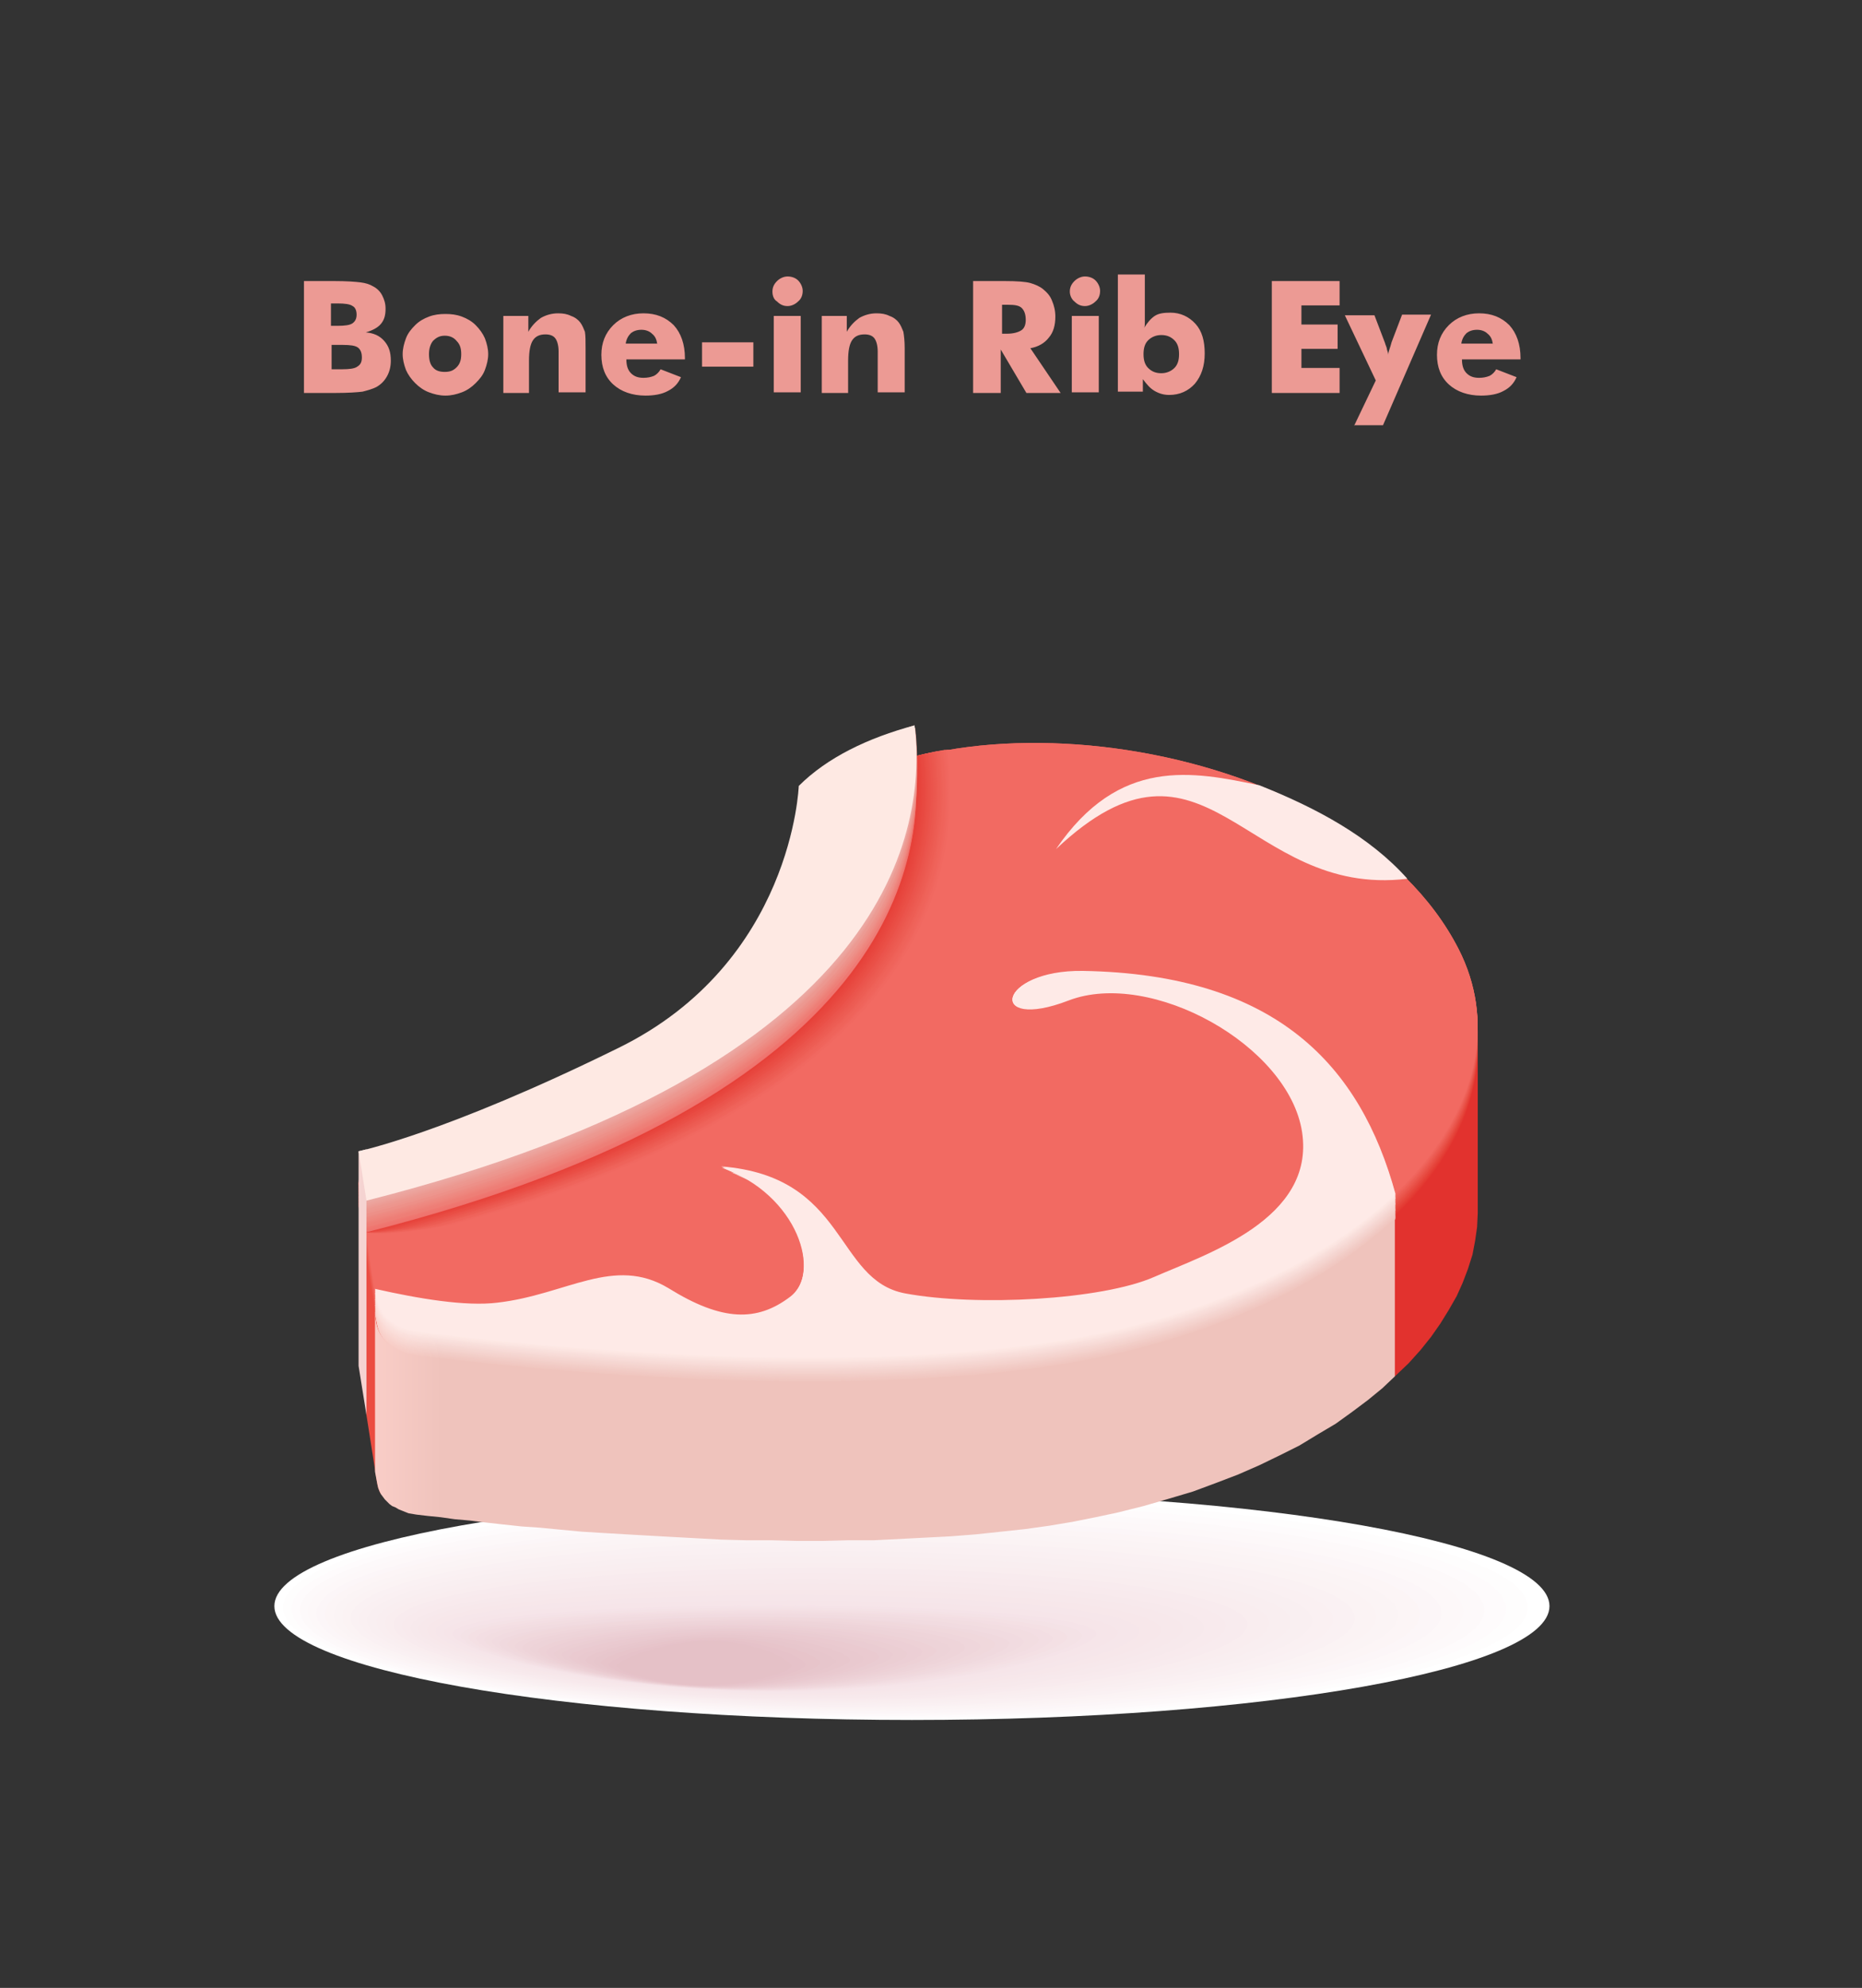<?xml version="1.0" encoding="utf-8"?>
<!-- Generator: Adobe Illustrator 23.0.3, SVG Export Plug-In . SVG Version: 6.00 Build 0)  -->
<svg version="1.1" id="Layer_1" xmlns="http://www.w3.org/2000/svg" xmlns:xlink="http://www.w3.org/1999/xlink" x="0px" y="0px"
	 viewBox="0 0 283 302" style="enable-background:new 0 0 283 302;" xml:space="preserve">
<rect x="0" y="0" width="283" height="302" fill="#333333" stroke="none"/>
<style type="text/css">
	.st0{fill-rule:evenodd;clip-rule:evenodd;fill:#FFFFFF;}
	.st1{fill-rule:evenodd;clip-rule:evenodd;fill:#FEFDFD;}
	.st2{fill-rule:evenodd;clip-rule:evenodd;fill:#FEFBFC;}
	.st3{fill-rule:evenodd;clip-rule:evenodd;fill:#FDF9FA;}
	.st4{fill-rule:evenodd;clip-rule:evenodd;fill:#FDF8F9;}
	.st5{fill-rule:evenodd;clip-rule:evenodd;fill:#FCF6F8;}
	.st6{fill-rule:evenodd;clip-rule:evenodd;fill:#FCF5F6;}
	.st7{fill-rule:evenodd;clip-rule:evenodd;fill:#FBF4F5;}
	.st8{fill-rule:evenodd;clip-rule:evenodd;fill:#FBF3F4;}
	.st9{fill-rule:evenodd;clip-rule:evenodd;fill:#FAF1F3;}
	.st10{fill-rule:evenodd;clip-rule:evenodd;fill:#FAF0F2;}
	.st11{fill-rule:evenodd;clip-rule:evenodd;fill:#F9EFF1;}
	.st12{fill-rule:evenodd;clip-rule:evenodd;fill:#F9EEF0;}
	.st13{fill-rule:evenodd;clip-rule:evenodd;fill:#F9EDEF;}
	.st14{fill-rule:evenodd;clip-rule:evenodd;fill:#F8EBEE;}
	.st15{fill-rule:evenodd;clip-rule:evenodd;fill:#F8EAED;}
	.st16{fill-rule:evenodd;clip-rule:evenodd;fill:#F7E9EC;}
	.st17{fill-rule:evenodd;clip-rule:evenodd;fill:#F7E8EB;}
	.st18{fill-rule:evenodd;clip-rule:evenodd;fill:#F7E7EA;}
	.st19{fill-rule:evenodd;clip-rule:evenodd;fill:#F6E6EA;}
	.st20{fill-rule:evenodd;clip-rule:evenodd;fill:#F6E5E9;}
	.st21{fill-rule:evenodd;clip-rule:evenodd;fill:#F5E3E8;}
	.st22{fill-rule:evenodd;clip-rule:evenodd;fill:#F4E2E6;}
	.st23{fill-rule:evenodd;clip-rule:evenodd;fill:#F4E0E4;}
	.st24{fill-rule:evenodd;clip-rule:evenodd;fill:#F3DEE3;}
	.st25{fill-rule:evenodd;clip-rule:evenodd;fill:#F2DDE1;}
	.st26{fill-rule:evenodd;clip-rule:evenodd;fill:#F1DBE0;}
	.st27{fill-rule:evenodd;clip-rule:evenodd;fill:#F0D9DE;}
	.st28{fill-rule:evenodd;clip-rule:evenodd;fill:#F0D8DC;}
	.st29{fill-rule:evenodd;clip-rule:evenodd;fill:#EFD6DB;}
	.st30{fill-rule:evenodd;clip-rule:evenodd;fill:#EED4D9;}
	.st31{fill-rule:evenodd;clip-rule:evenodd;fill:#EDD3D8;}
	.st32{fill-rule:evenodd;clip-rule:evenodd;fill:#EDD1D6;}
	.st33{fill-rule:evenodd;clip-rule:evenodd;fill:#ECCFD5;}
	.st34{fill-rule:evenodd;clip-rule:evenodd;fill:#EBCED3;}
	.st35{fill-rule:evenodd;clip-rule:evenodd;fill:#EACCD2;}
	.st36{fill-rule:evenodd;clip-rule:evenodd;fill:#EACAD0;}
	.st37{fill-rule:evenodd;clip-rule:evenodd;fill:#E9C9CF;}
	.st38{fill-rule:evenodd;clip-rule:evenodd;fill:#E8C7CD;}
	.st39{fill-rule:evenodd;clip-rule:evenodd;fill:#E7C6CC;}
	.st40{fill-rule:evenodd;clip-rule:evenodd;fill:#E7C4CA;}
	.st41{fill-rule:evenodd;clip-rule:evenodd;fill:#E6C2C9;}
	.st42{fill-rule:evenodd;clip-rule:evenodd;fill:#E5C1C7;}
	.st43{fill-rule:evenodd;clip-rule:evenodd;fill:url(#SVGID_1_);}
	.st44{fill-rule:evenodd;clip-rule:evenodd;fill:url(#SVGID_2_);}
	.st45{fill-rule:evenodd;clip-rule:evenodd;fill:#F26A62;}
	.st46{fill-rule:evenodd;clip-rule:evenodd;fill:url(#SVGID_3_);}
	.st47{fill-rule:evenodd;clip-rule:evenodd;fill:url(#SVGID_4_);}
	.st48{fill-rule:evenodd;clip-rule:evenodd;fill:url(#SVGID_5_);}
	.st49{fill-rule:evenodd;clip-rule:evenodd;fill:url(#SVGID_6_);}
	.st50{fill-rule:evenodd;clip-rule:evenodd;fill:url(#SVGID_7_);}
	.st51{fill-rule:evenodd;clip-rule:evenodd;fill:url(#SVGID_8_);}
	.st52{fill-rule:evenodd;clip-rule:evenodd;fill:url(#SVGID_9_);}
	.st53{fill-rule:evenodd;clip-rule:evenodd;fill:url(#SVGID_10_);}
	.st54{fill-rule:evenodd;clip-rule:evenodd;fill:url(#SVGID_11_);}
	.st55{fill-rule:evenodd;clip-rule:evenodd;fill:url(#SVGID_12_);}
	.st56{fill-rule:evenodd;clip-rule:evenodd;fill:url(#SVGID_13_);}
	.st57{fill-rule:evenodd;clip-rule:evenodd;fill:url(#SVGID_14_);}
	.st58{fill-rule:evenodd;clip-rule:evenodd;fill:url(#SVGID_15_);}
	.st59{fill-rule:evenodd;clip-rule:evenodd;fill:url(#SVGID_16_);}
	.st60{fill-rule:evenodd;clip-rule:evenodd;fill:url(#SVGID_17_);}
	.st61{fill-rule:evenodd;clip-rule:evenodd;fill:url(#SVGID_18_);}
	.st62{fill-rule:evenodd;clip-rule:evenodd;fill:url(#SVGID_19_);}
	.st63{fill-rule:evenodd;clip-rule:evenodd;fill:url(#SVGID_20_);}
	.st64{fill-rule:evenodd;clip-rule:evenodd;fill:url(#SVGID_21_);}
	.st65{fill-rule:evenodd;clip-rule:evenodd;fill:url(#SVGID_22_);}
	.st66{fill-rule:evenodd;clip-rule:evenodd;fill:url(#SVGID_23_);}
	.st67{fill-rule:evenodd;clip-rule:evenodd;fill:url(#SVGID_24_);}
	.st68{fill-rule:evenodd;clip-rule:evenodd;fill:url(#SVGID_25_);}
	.st69{fill-rule:evenodd;clip-rule:evenodd;fill:url(#SVGID_26_);}
	.st70{fill-rule:evenodd;clip-rule:evenodd;fill:url(#SVGID_27_);}
	.st71{fill-rule:evenodd;clip-rule:evenodd;fill:url(#SVGID_28_);}
	.st72{fill-rule:evenodd;clip-rule:evenodd;fill:url(#SVGID_29_);}
	.st73{fill-rule:evenodd;clip-rule:evenodd;fill:url(#SVGID_30_);}
	.st74{fill-rule:evenodd;clip-rule:evenodd;fill:url(#SVGID_31_);}
	.st75{fill-rule:evenodd;clip-rule:evenodd;fill:url(#SVGID_32_);}
	.st76{fill-rule:evenodd;clip-rule:evenodd;fill:url(#SVGID_33_);}
	.st77{fill-rule:evenodd;clip-rule:evenodd;fill:url(#SVGID_34_);}
	.st78{fill-rule:evenodd;clip-rule:evenodd;fill:url(#SVGID_35_);}
	.st79{fill-rule:evenodd;clip-rule:evenodd;fill:url(#SVGID_36_);}
	.st80{fill-rule:evenodd;clip-rule:evenodd;fill:url(#SVGID_37_);}
	.st81{fill-rule:evenodd;clip-rule:evenodd;fill:url(#SVGID_38_);}
	.st82{fill-rule:evenodd;clip-rule:evenodd;fill:url(#SVGID_39_);}
	.st83{fill-rule:evenodd;clip-rule:evenodd;fill:url(#SVGID_40_);}
	.st84{fill-rule:evenodd;clip-rule:evenodd;fill:url(#SVGID_41_);}
	.st85{fill-rule:evenodd;clip-rule:evenodd;fill:url(#SVGID_42_);}
	.st86{fill-rule:evenodd;clip-rule:evenodd;fill:url(#SVGID_43_);}
	.st87{fill-rule:evenodd;clip-rule:evenodd;fill:url(#SVGID_44_);}
	.st88{fill-rule:evenodd;clip-rule:evenodd;fill:#FEEAE7;}
	.st89{fill-rule:evenodd;clip-rule:evenodd;fill:#F16860;}
	.st90{fill-rule:evenodd;clip-rule:evenodd;fill:#F0665E;}
	.st91{fill-rule:evenodd;clip-rule:evenodd;fill:#F0645C;}
	.st92{fill-rule:evenodd;clip-rule:evenodd;fill:#EF635A;}
	.st93{fill-rule:evenodd;clip-rule:evenodd;fill:#EE6158;}
	.st94{fill-rule:evenodd;clip-rule:evenodd;fill:#EE5F56;}
	.st95{fill-rule:evenodd;clip-rule:evenodd;fill:#ED5D54;}
	.st96{fill-rule:evenodd;clip-rule:evenodd;fill:#EC5B52;}
	.st97{fill-rule:evenodd;clip-rule:evenodd;fill:#EC5950;}
	.st98{fill-rule:evenodd;clip-rule:evenodd;fill:#EB574E;}
	.st99{fill-rule:evenodd;clip-rule:evenodd;fill:#EB544C;}
	.st100{fill-rule:evenodd;clip-rule:evenodd;fill:#EA524A;}
	.st101{fill-rule:evenodd;clip-rule:evenodd;fill:#EA5047;}
	.st102{fill-rule:evenodd;clip-rule:evenodd;fill:#E94E45;}
	.st103{fill-rule:evenodd;clip-rule:evenodd;fill:#E94C43;}
	.st104{fill-rule:evenodd;clip-rule:evenodd;fill:#E84941;}
	.st105{fill-rule:evenodd;clip-rule:evenodd;fill:#E8473F;}
	.st106{fill-rule:evenodd;clip-rule:evenodd;fill:#E7453D;}
	.st107{fill-rule:evenodd;clip-rule:evenodd;fill:#E7433B;}
	.st108{fill-rule:evenodd;clip-rule:evenodd;fill:#E64139;}
	.st109{fill-rule:evenodd;clip-rule:evenodd;fill:#E63E37;}
	.st110{fill-rule:evenodd;clip-rule:evenodd;fill:url(#SVGID_45_);}
	.st111{fill-rule:evenodd;clip-rule:evenodd;fill:url(#SVGID_46_);}
	.st112{fill-rule:evenodd;clip-rule:evenodd;fill:url(#SVGID_47_);}
	.st113{fill-rule:evenodd;clip-rule:evenodd;fill:url(#SVGID_48_);}
	.st114{fill-rule:evenodd;clip-rule:evenodd;fill:url(#SVGID_49_);}
	.st115{fill-rule:evenodd;clip-rule:evenodd;fill:url(#SVGID_50_);}
	.st116{fill-rule:evenodd;clip-rule:evenodd;fill:url(#SVGID_51_);}
	.st117{fill-rule:evenodd;clip-rule:evenodd;fill:url(#SVGID_52_);}
	.st118{fill-rule:evenodd;clip-rule:evenodd;fill:url(#SVGID_53_);}
	.st119{fill-rule:evenodd;clip-rule:evenodd;fill:url(#SVGID_54_);}
	.st120{fill-rule:evenodd;clip-rule:evenodd;fill:url(#SVGID_55_);}
	.st121{fill-rule:evenodd;clip-rule:evenodd;fill:url(#SVGID_56_);}
	.st122{fill-rule:evenodd;clip-rule:evenodd;fill:url(#SVGID_57_);}
	.st123{fill-rule:evenodd;clip-rule:evenodd;fill:url(#SVGID_58_);}
	.st124{fill-rule:evenodd;clip-rule:evenodd;fill:url(#SVGID_59_);}
	.st125{fill-rule:evenodd;clip-rule:evenodd;fill:url(#SVGID_60_);}
	.st126{fill-rule:evenodd;clip-rule:evenodd;fill:url(#SVGID_61_);}
	.st127{fill-rule:evenodd;clip-rule:evenodd;fill:url(#SVGID_62_);}
	.st128{fill-rule:evenodd;clip-rule:evenodd;fill:url(#SVGID_63_);}
	.st129{fill-rule:evenodd;clip-rule:evenodd;fill:url(#SVGID_64_);}
	.st130{fill-rule:evenodd;clip-rule:evenodd;fill:url(#SVGID_65_);}
	.st131{fill-rule:evenodd;clip-rule:evenodd;fill:#EBABA5;}
	.st132{fill-rule:evenodd;clip-rule:evenodd;fill:#F5D3D1;}
	.st133{fill-rule:evenodd;clip-rule:evenodd;fill:#FEE9E3;}
	.st134{fill-rule:evenodd;clip-rule:evenodd;fill:#EC9A94;}
</style>
<g>
	<g>
		<path class="st0" d="M138.6,261.3c-53.5,0-96.9-7.7-96.9-17.3c0-9.6,43.4-17.3,96.9-17.3c53.5,0,96.9,7.7,96.9,17.3
			C235.5,253.6,192.1,261.3,138.6,261.3z"/>
		<path class="st1" d="M137.6,261.1c-52.3,0-94.6-7.7-94.6-16.9c0-9.2,42.4-16.7,94.6-16.7c52.3,0,94.6,7.5,94.6,16.7
			C232.2,253.4,189.8,261.1,137.6,261.1z"/>
		<path class="st2" d="M136.6,260.9c-51,0-92.3-7.6-92.3-16.5c0-8.9,41.3-16.1,92.3-16.1c51,0,92.3,7.2,92.3,16.1
			C228.9,253.3,187.6,260.9,136.6,260.9z"/>
		<path class="st3" d="M135.6,260.7c-49.7,0-90-7.5-90-16.1c0-8.6,40.3-15.4,90-15.4c49.7,0,90,6.9,90,15.4
			C225.6,253.2,185.3,260.7,135.6,260.7z"/>
		<path class="st4" d="M134.6,260.5c-48.5,0-87.8-7.4-87.8-15.7c0-8.2,39.3-14.8,87.8-14.8c48.5,0,87.8,6.6,87.8,14.8
			C222.4,253,183.1,260.5,134.6,260.5z"/>
		<path class="st5" d="M133.6,260.3c-47.2,0-85.5-7.4-85.5-15.2c0-7.9,38.3-14.2,85.5-14.2c47.2,0,85.5,6.3,85.5,14.2
			C219.1,252.9,180.8,260.3,133.6,260.3z"/>
		<path class="st6" d="M132.6,260c-45.9,0-83.2-7.3-83.2-14.8c0-7.6,37.2-13.6,83.2-13.6c45.9,0,83.2,6,83.2,13.6
			C215.8,252.8,178.6,260,132.6,260z"/>
		<path class="st7" d="M131.6,259.8c-44.7,0-80.9-7.2-80.9-14.4c0-7.2,36.2-13,80.9-13c44.7,0,80.9,5.7,80.9,13
			C212.5,252.6,176.3,259.8,131.6,259.8z"/>
		<path class="st8" d="M130.6,259.6c-43.4,0-78.6-7.1-78.6-14c0-6.9,35.2-12.3,78.6-12.3c43.4,0,78.6,5.4,78.6,12.3
			C209.2,252.5,174,259.6,130.6,259.6z"/>
		<path class="st9" d="M129.6,259.4c-42.2,0-76.3-7-76.3-13.6c0-6.6,34.2-11.7,76.3-11.7c42.2,0,76.3,5.1,76.3,11.7
			C206,252.4,171.8,259.4,129.6,259.4z"/>
		<path class="st10" d="M128.6,259.2c-40.9,0-74-7-74-13.2c0-6.2,33.2-11.1,74-11.1c40.9,0,74,4.9,74,11.1
			C202.7,252.2,169.5,259.2,128.6,259.2z"/>
		<path class="st11" d="M127.6,259c-39.6,0-71.8-6.9-71.8-12.8c0-5.9,32.1-10.5,71.8-10.5c39.6,0,71.8,4.6,71.8,10.5
			C199.4,252.1,167.3,259,127.6,259z"/>
		<path class="st12" d="M126.7,258.8c-38.4,0-69.5-6.8-69.5-12.4c0-5.6,31.1-9.9,69.5-9.9c38.4,0,69.5,4.3,69.5,9.9
			C196.1,252,165,258.8,126.7,258.8z"/>
		<path class="st13" d="M125.7,258.6c-37.1,0-67.2-6.7-67.2-12c0-5.2,30.1-9.2,67.2-9.2c37.1,0,67.2,4,67.2,9.2
			C192.9,251.9,162.8,258.6,125.7,258.6z"/>
		<path class="st14" d="M124.7,258.4c-35.8,0-64.9-6.6-64.9-11.6c0-4.9,29.1-8.6,64.9-8.6c35.8,0,64.9,3.7,64.9,8.6
			C189.6,251.7,160.5,258.4,124.7,258.4z"/>
		<path class="st15" d="M123.7,258.2c-34.6,0-62.6-6.6-62.6-11.2c0-4.6,28-8,62.6-8c34.6,0,62.6,3.4,62.6,8
			C186.3,251.6,158.3,258.2,123.7,258.2z"/>
		<path class="st16" d="M122.7,258c-33.3,0-60.3-6.5-60.3-10.7c0-4.2,27-7.4,60.3-7.4c33.3,0,60.3,3.1,60.3,7.4
			C183,251.5,156,258,122.7,258z"/>
		<path class="st17" d="M121.7,257.7c-32.1,0-58.1-6.4-58.1-10.3c0-3.9,26-6.8,58.1-6.8c32.1,0,58.1,2.8,58.1,6.8
			C179.7,251.3,153.7,257.7,121.7,257.7z"/>
		<path class="st18" d="M120.7,257.5c-30.8,0-55.8-6.3-55.8-9.9c0-3.6,25-6.1,55.8-6.1c30.8,0,55.8,2.6,55.8,6.1
			C176.5,251.2,151.5,257.5,120.7,257.5z"/>
		<path class="st19" d="M119.7,257.3c-29.5,0-53.5-6.3-53.5-9.5c0-3.3,23.9-5.5,53.5-5.5c29.5,0,53.5,2.3,53.5,5.5
			C173.2,251.1,149.2,257.3,119.7,257.3z"/>
		<path class="st20" d="M118.7,257.1c-28.3,0-51.2-6.2-51.2-9.1s22.9-4.9,51.2-4.9s51.2,2,51.2,4.9S147,257.1,118.7,257.1z"/>
		<path class="st21" d="M117.7,256.9c-27,0-48.9-6.1-48.9-8.7s21.9-4.3,48.9-4.3s48.9,1.7,48.9,4.3S144.7,256.9,117.7,256.9z"/>
		<path class="st22" d="M117.2,256.9c-26.1,0-47.2-5.9-47.2-8.4c0-2.5,21.2-4.3,47.3-4.3s47.2,1.8,47.2,4.3
			C164.4,251,143.3,256.9,117.2,256.9z"/>
		<path class="st23" d="M116.7,256.8c-25.1,0-45.5-5.7-45.5-8.1c0-2.4,20.5-4.2,45.6-4.2s45.4,1.8,45.4,4.2
			C162.2,251.1,141.8,256.8,116.7,256.8z"/>
		<path class="st24" d="M116.2,256.8c-24.2,0-43.8-5.5-43.8-7.9c0-2.3,19.7-4.2,43.9-4.2c24.2,0,43.7,1.9,43.7,4.2
			C160,251.2,140.4,256.8,116.2,256.8z"/>
		<path class="st25" d="M115.7,256.7c-23.3,0-42.1-5.3-42.1-7.6c0-2.2,19-4.2,42.3-4.2c23.3,0,42,1.9,42,4.2
			C157.8,251.4,139,256.7,115.7,256.7z"/>
		<path class="st26" d="M115.2,256.7c-22.3,0-40.4-5.2-40.4-7.3c0-2.2,18.3-4.2,40.6-4.2c22.3,0,40.2,2,40.2,4.2
			C155.6,251.5,137.5,256.7,115.2,256.7z"/>
		<path class="st27" d="M114.7,256.7c-21.4,0-38.8-5-38.8-7c0-2.1,17.6-4.1,39-4.1c21.4,0,38.5,2.1,38.5,4.1
			C153.4,251.7,136.1,256.7,114.7,256.7z"/>
		<path class="st28" d="M114.2,256.6c-20.5,0-37.1-4.8-37.1-6.8c0-2,16.9-4.1,37.3-4.1c20.5,0,36.8,2.1,36.8,4.1
			C151.2,251.8,134.6,256.6,114.2,256.6z"/>
		<path class="st29" d="M113.7,256.6c-19.5,0-35.4-4.6-35.4-6.5c0-1.9,16.2-4.1,35.7-4.1c19.5,0,35,2.2,35,4.1
			C149,252,133.2,256.6,113.7,256.6z"/>
		<path class="st30" d="M113.1,256.5c-18.6,0-33.7-4.4-33.7-6.2c0-1.8,15.4-4.1,34-4.1c18.6,0,33.3,2.2,33.3,4.1
			C146.8,252.1,131.7,256.5,113.1,256.5z"/>
		<path class="st31" d="M112.6,256.5c-17.6,0-32-4.2-32-6c0-1.7,14.7-4,32.4-4c17.6,0,31.5,2.3,31.5,4
			C144.6,252.3,130.3,256.5,112.6,256.5z"/>
		<path class="st32" d="M112.1,256.5c-16.7,0-30.3-4-30.3-5.7c0-1.6,14-4,30.7-4c16.7,0,29.8,2.4,29.8,4
			C142.4,252.4,128.8,256.5,112.1,256.5z"/>
		<path class="st33" d="M111.6,256.4c-15.8,0-28.6-3.8-28.6-5.4c0-1.6,13.3-4,29.1-4c15.8,0,28.1,2.4,28.1,4
			C140.2,252.6,127.4,256.4,111.6,256.4z"/>
		<path class="st34" d="M111.1,256.4c-14.8,0-26.9-3.7-26.9-5.1c0-1.5,12.6-4,27.4-4c14.8,0,26.3,2.5,26.3,4
			C137.9,252.7,126,256.4,111.1,256.4z"/>
		<path class="st35" d="M110.6,256.3c-13.9,0-25.2-3.5-25.2-4.9c0-1.4,11.8-3.9,25.7-3.9c13.9,0,24.6,2.5,24.6,3.9
			C135.7,252.9,124.5,256.3,110.6,256.3z"/>
		<path class="st36" d="M110.1,256.3c-13,0-23.5-3.3-23.5-4.6c0-1.3,11.1-3.9,24.1-3.9c13,0,22.9,2.6,22.9,3.9
			C133.5,253,123.1,256.3,110.1,256.3z"/>
		<path class="st37" d="M109.6,256.3c-12,0-21.8-3.1-21.8-4.3c0-1.2,10.4-3.9,22.4-3.9c12,0,21.1,2.7,21.1,3.9
			C131.3,253.2,121.6,256.3,109.6,256.3z"/>
		<path class="st38" d="M109.1,256.2c-11.1,0-20.1-2.9-20.1-4c0-1.1,9.7-3.9,20.8-3.9c11.1,0,19.4,2.7,19.4,3.9
			C129.1,253.3,120.2,256.2,109.1,256.2z"/>
		<path class="st39" d="M108.6,256.2c-10.2,0-18.4-2.7-18.4-3.8c0-1.1,9-3.8,19.1-3.8c10.2,0,17.7,2.8,17.7,3.8
			C126.9,253.5,118.7,256.2,108.6,256.2z"/>
		<path class="st40" d="M108.1,256.1c-9.2,0-16.8-2.5-16.8-3.5c0-1,8.3-3.8,17.5-3.8c9.2,0,15.9,2.9,15.9,3.8
			C124.7,253.6,117.3,256.1,108.1,256.1z"/>
		<path class="st41" d="M107.6,256.1c-8.3,0-15.1-2.3-15.1-3.2c0-0.9,7.5-3.8,15.8-3.8c8.3,0,14.2,2.9,14.2,3.8
			C122.5,253.7,115.8,256.1,107.6,256.1z"/>
		<path class="st42" d="M107.1,256c-7.3,0-13.4-2.2-13.4-2.9c0-0.8,6.8-3.8,14.2-3.8c7.3,0,12.4,3,12.4,3.8
			C120.3,253.9,114.4,256,107.1,256z"/>
	</g>
	<linearGradient id="SVGID_1_" gradientUnits="userSpaceOnUse" x1="54.522" y1="193.302" x2="259.551" y2="193.302">
		<stop  offset="0" style="stop-color:#EB4E42"/>
		<stop  offset="0.33" style="stop-color:#E3322F"/>
		<stop  offset="1" style="stop-color:#E2322E"/>
	</linearGradient>
	<polygon class="st43" points="54.5,179.7 55.7,215 57.3,225.2 57.4,225.7 57.5,226.1 57.7,226.6 57.9,227 59.3,223.4 59.6,223.8 
		59.9,224.1 60.3,224.4 60.7,224.8 61.2,225 61.6,225.3 62.1,225.5 62.7,225.7 63.2,225.9 63.8,226 64.4,226.1 66.1,226.3 68,226.5 
		70.1,226.8 72.4,227 74.9,227.3 77.5,227.6 80.3,227.9 83.3,228.1 86.3,228.4 89.5,228.6 92.8,228.9 96.3,229.1 99.8,229.3 
		103.4,229.5 107,229.7 110.8,229.9 114.5,230 118.4,230 122.2,230.1 126.1,230.1 130,230 133.9,230 137.8,229.8 140.1,224.8 
		144,224.5 147.8,224.2 151.6,223.8 155.3,223.4 158.9,222.9 162.5,222.3 166,221.7 169.3,220.9 173.3,219.9 177.1,218.9 
		180.8,217.7 184.3,216.5 187.7,215.1 190.9,213.7 194,212.2 197,210.7 199.8,209.1 202.5,207.4 205,205.6 207.4,203.8 209.2,206.1 
		212,209.1 214.1,207.1 215.9,205.1 217.5,203.1 218.9,201.1 220.2,199 221.4,196.9 222.3,194.9 223.1,192.8 223.8,190.6 
		224.2,188.5 224.5,186.4 224.6,184.3 224.6,156.5 	"/>
	<linearGradient id="SVGID_2_" gradientUnits="userSpaceOnUse" x1="67.158" y1="196.164" x2="55.085" y2="196.164">
		<stop  offset="0" style="stop-color:#EFC3BC"/>
		<stop  offset="1" style="stop-color:#FBCFC9"/>
	</linearGradient>
	<polygon class="st44" points="57,223.6 57.3,225.2 57.4,225.7 57.5,226.1 57.7,226.6 57.9,227 58.2,227.4 58.5,227.8 58.8,228.1 
		59.2,228.5 59.6,228.8 60.1,229 60.6,229.3 61.1,229.5 61.6,229.7 62.1,229.9 62.7,230 63.3,230.1 65,230.3 67,230.5 69.1,230.8 
		71.4,231 73.8,231.3 76.5,231.6 79.3,231.9 82.2,232.1 85.3,232.4 88.5,232.7 91.8,232.9 95.2,233.1 98.7,233.3 102.3,233.5 
		106,233.7 109.7,233.9 113.5,234 117.3,234 121.2,234.1 125,234.1 128.9,234 132.8,234 136.7,233.8 140.6,233.6 144.5,233.4 
		148.3,233.1 152.1,232.7 155.8,232.3 159.4,231.8 163,231.2 166.5,230.5 169.8,229.8 173.8,228.8 177.6,227.7 181.3,226.6 
		184.8,225.3 188.2,224 191.4,222.6 194.5,221.1 197.5,219.6 200.3,217.9 203,216.3 205.5,214.5 207.9,212.7 210.1,210.9 212,209.1 
		212,158.2 57,179.4 	"/>
	<path class="st45" d="M121.4,124.2c0,0,2.4,29.1-24,42c-26.4,13-42.9,13.5-42.9,13.5l2.7,17.8c0.4,2.5,2.8,4.5,6.1,4.9
		c17.1,2.2,71,7.9,106.5-0.3c42.7-9.9,62.7-36.7,51.9-57.9C205.2,111.9,142.6,103.4,121.4,124.2z"/>
	<g>
		<linearGradient id="SVGID_3_" gradientUnits="userSpaceOnUse" x1="55.173" y1="161.618" x2="260.171" y2="165.196">
			<stop  offset="0" style="stop-color:#EB4E42"/>
			<stop  offset="0.33" style="stop-color:#E3322F"/>
			<stop  offset="1" style="stop-color:#E2322E"/>
		</linearGradient>
		<path class="st46" d="M121.4,127.7c0,0,2.4,29.1-24,42c-26.4,13-42.9,13.5-42.9,13.5l2.7,17.8c0.4,2.5,2.8,4.5,6.1,4.9
			c17.1,2.2,71,7.9,106.5-0.3c42.7-9.9,62.7-36.7,51.9-57.9C205.2,115.4,142.6,106.9,121.4,127.7z"/>
		<linearGradient id="SVGID_4_" gradientUnits="userSpaceOnUse" x1="55.173" y1="161.451" x2="260.171" y2="165.029">
			<stop  offset="0" style="stop-color:#EB5044"/>
			<stop  offset="0.33" style="stop-color:#E43531"/>
			<stop  offset="1" style="stop-color:#E23630"/>
		</linearGradient>
		<path class="st47" d="M121.4,127.5c0,0,2.4,29.1-24,42c-26.4,13-42.9,13.5-42.9,13.5l2.7,17.8c0.4,2.5,2.8,4.5,6.1,4.9
			c17.1,2.2,71,7.9,106.5-0.3c42.7-9.9,62.7-36.7,51.9-57.9C205.2,115.2,142.6,106.7,121.4,127.5z"/>
		<linearGradient id="SVGID_5_" gradientUnits="userSpaceOnUse" x1="55.173" y1="161.284" x2="260.171" y2="164.862">
			<stop  offset="0" style="stop-color:#EB5145"/>
			<stop  offset="0.33" style="stop-color:#E53933"/>
			<stop  offset="1" style="stop-color:#E33932"/>
		</linearGradient>
		<path class="st48" d="M121.4,127.3c0,0,2.4,29.1-24,42c-26.4,13-42.9,13.5-42.9,13.5l2.7,17.8c0.4,2.5,2.8,4.5,6.1,4.9
			c17.1,2.2,71,7.9,106.5-0.3c42.7-9.9,62.7-36.7,51.9-57.9C205.2,115,142.6,106.6,121.4,127.3z"/>
		<linearGradient id="SVGID_6_" gradientUnits="userSpaceOnUse" x1="55.173" y1="161.117" x2="260.171" y2="164.696">
			<stop  offset="0" style="stop-color:#EB5247"/>
			<stop  offset="0.33" style="stop-color:#E53C35"/>
			<stop  offset="1" style="stop-color:#E43C34"/>
		</linearGradient>
		<path class="st49" d="M121.4,127.2c0,0,2.4,29.1-24,42c-26.4,13-42.9,13.5-42.9,13.5l2.7,17.8c0.4,2.5,2.8,4.5,6.1,4.9
			c17.1,2.2,71,7.9,106.5-0.3c42.7-9.9,62.7-36.7,51.9-57.9C205.2,114.9,142.6,106.4,121.4,127.2z"/>
		<linearGradient id="SVGID_7_" gradientUnits="userSpaceOnUse" x1="55.173" y1="160.951" x2="260.171" y2="164.529">
			<stop  offset="0" style="stop-color:#EC5448"/>
			<stop  offset="0.33" style="stop-color:#E63F37"/>
			<stop  offset="1" style="stop-color:#E43F36"/>
		</linearGradient>
		<path class="st50" d="M121.4,127c0,0,2.4,29.1-24,42c-26.4,13-42.9,13.5-42.9,13.5l2.7,17.8c0.4,2.5,2.8,4.5,6.1,4.9
			c17.1,2.2,71,7.9,106.5-0.3c42.7-9.9,62.7-36.7,51.9-57.9C205.2,114.7,142.6,106.2,121.4,127z"/>
		<linearGradient id="SVGID_8_" gradientUnits="userSpaceOnUse" x1="55.173" y1="160.784" x2="260.171" y2="164.362">
			<stop  offset="0" style="stop-color:#EC554A"/>
			<stop  offset="0.33" style="stop-color:#E64239"/>
			<stop  offset="1" style="stop-color:#E54239"/>
		</linearGradient>
		<path class="st51" d="M121.4,126.8c0,0,2.4,29.1-24,42c-26.4,13-42.9,13.5-42.9,13.5l2.7,17.8c0.4,2.5,2.8,4.5,6.1,4.9
			c17.1,2.2,71,7.9,106.5-0.3c42.7-9.9,62.7-36.7,51.9-57.9C205.2,114.5,142.6,106.1,121.4,126.8z"/>
		<linearGradient id="SVGID_9_" gradientUnits="userSpaceOnUse" x1="55.173" y1="160.617" x2="260.171" y2="164.195">
			<stop  offset="0" style="stop-color:#EC574B"/>
			<stop  offset="0.33" style="stop-color:#E7443C"/>
			<stop  offset="1" style="stop-color:#E6443B"/>
		</linearGradient>
		<path class="st52" d="M121.4,126.7c0,0,2.4,29.1-24,42c-26.4,13-42.9,13.5-42.9,13.5l2.7,17.8c0.4,2.5,2.8,4.5,6.1,4.9
			c17.1,2.2,71,7.9,106.5-0.3c42.7-9.9,62.7-36.7,51.9-57.9C205.2,114.4,142.6,105.9,121.4,126.7z"/>
		<linearGradient id="SVGID_10_" gradientUnits="userSpaceOnUse" x1="55.173" y1="160.45" x2="260.171" y2="164.029">
			<stop  offset="0" style="stop-color:#ED584D"/>
			<stop  offset="0.33" style="stop-color:#E7473E"/>
			<stop  offset="1" style="stop-color:#E6473D"/>
		</linearGradient>
		<path class="st53" d="M121.4,126.5c0,0,2.4,29.1-24,42c-26.4,13-42.9,13.5-42.9,13.5l2.7,17.8c0.4,2.5,2.8,4.5,6.1,4.9
			c17.1,2.2,71,7.9,106.5-0.3c42.7-9.9,62.7-36.7,51.9-57.9C205.2,114.2,142.6,105.7,121.4,126.5z"/>
		<linearGradient id="SVGID_11_" gradientUnits="userSpaceOnUse" x1="55.173" y1="160.284" x2="260.171" y2="163.862">
			<stop  offset="0" style="stop-color:#ED594F"/>
			<stop  offset="0.33" style="stop-color:#E84A41"/>
			<stop  offset="1" style="stop-color:#E74A40"/>
		</linearGradient>
		<path class="st54" d="M121.4,126.3c0,0,2.4,29.1-24,42c-26.4,13-42.9,13.5-42.9,13.5l2.7,17.8c0.4,2.5,2.8,4.5,6.1,4.9
			c17.1,2.2,71,7.9,106.5-0.3c42.7-9.9,62.7-36.7,51.9-57.9C205.2,114,142.6,105.6,121.4,126.3z"/>
		<linearGradient id="SVGID_12_" gradientUnits="userSpaceOnUse" x1="55.173" y1="160.117" x2="260.171" y2="163.695">
			<stop  offset="0" style="stop-color:#ED5B50"/>
			<stop  offset="0.33" style="stop-color:#E94C43"/>
			<stop  offset="1" style="stop-color:#E84C43"/>
		</linearGradient>
		<path class="st55" d="M121.4,126.2c0,0,2.4,29.1-24,42c-26.4,13-42.9,13.5-42.9,13.5l2.7,17.8c0.4,2.5,2.8,4.5,6.1,4.9
			c17.1,2.2,71,7.9,106.5-0.3c42.7-9.9,62.7-36.7,51.9-57.9C205.2,113.9,142.6,105.4,121.4,126.2z"/>
		<linearGradient id="SVGID_13_" gradientUnits="userSpaceOnUse" x1="55.173" y1="159.95" x2="260.171" y2="163.528">
			<stop  offset="0" style="stop-color:#EE5C52"/>
			<stop  offset="0.33" style="stop-color:#E94F46"/>
			<stop  offset="1" style="stop-color:#E84F45"/>
		</linearGradient>
		<path class="st56" d="M121.4,126c0,0,2.4,29.1-24,42c-26.4,13-42.9,13.5-42.9,13.5l2.7,17.8c0.4,2.5,2.8,4.5,6.1,4.9
			c17.1,2.2,71,7.9,106.5-0.3c42.7-9.9,62.7-36.7,51.9-57.9C205.2,113.7,142.6,105.2,121.4,126z"/>
		<linearGradient id="SVGID_14_" gradientUnits="userSpaceOnUse" x1="55.173" y1="159.784" x2="260.171" y2="163.362">
			<stop  offset="0" style="stop-color:#EE5D53"/>
			<stop  offset="0.33" style="stop-color:#EA5249"/>
			<stop  offset="1" style="stop-color:#E95248"/>
		</linearGradient>
		<path class="st57" d="M121.4,125.8c0,0,2.4,29.1-24,42c-26.4,13-42.9,13.5-42.9,13.5l2.7,17.8c0.4,2.5,2.8,4.5,6.1,4.9
			c17.1,2.2,71,7.9,106.5-0.3c42.7-9.9,62.7-36.7,51.9-57.9C205.2,113.5,142.6,105.1,121.4,125.8z"/>
		<linearGradient id="SVGID_15_" gradientUnits="userSpaceOnUse" x1="55.173" y1="159.617" x2="260.171" y2="163.195">
			<stop  offset="0" style="stop-color:#EE5F55"/>
			<stop  offset="0.33" style="stop-color:#EB544B"/>
			<stop  offset="1" style="stop-color:#EA544B"/>
		</linearGradient>
		<path class="st58" d="M121.4,125.7c0,0,2.4,29.1-24,42c-26.4,13-42.9,13.5-42.9,13.5l2.7,17.8c0.4,2.5,2.8,4.5,6.1,4.9
			c17.1,2.2,71,7.9,106.5-0.3c42.7-9.9,62.7-36.7,51.9-57.9C205.2,113.4,142.6,104.9,121.4,125.7z"/>
		<linearGradient id="SVGID_16_" gradientUnits="userSpaceOnUse" x1="55.173" y1="159.45" x2="260.171" y2="163.028">
			<stop  offset="0" style="stop-color:#EF6056"/>
			<stop  offset="0.33" style="stop-color:#EB574E"/>
			<stop  offset="1" style="stop-color:#EB574D"/>
		</linearGradient>
		<path class="st59" d="M121.4,125.5c0,0,2.4,29.1-24,42c-26.4,13-42.9,13.5-42.9,13.5l2.7,17.8c0.4,2.5,2.8,4.5,6.1,4.9
			c17.1,2.2,71,7.9,106.5-0.3c42.7-9.9,62.7-36.7,51.9-57.9C205.2,113.2,142.6,104.7,121.4,125.5z"/>
		<linearGradient id="SVGID_17_" gradientUnits="userSpaceOnUse" x1="55.173" y1="159.283" x2="260.171" y2="162.862">
			<stop  offset="0" style="stop-color:#EF6158"/>
			<stop  offset="0.33" style="stop-color:#EC5A50"/>
			<stop  offset="1" style="stop-color:#EB5950"/>
		</linearGradient>
		<path class="st60" d="M121.4,125.3c0,0,2.4,29.1-24,42c-26.4,13-42.9,13.5-42.9,13.5l2.7,17.8c0.4,2.5,2.8,4.5,6.1,4.9
			c17.1,2.2,71,7.9,106.5-0.3c42.7-9.9,62.7-36.7,51.9-57.9C205.2,113,142.6,104.6,121.4,125.3z"/>
		<linearGradient id="SVGID_18_" gradientUnits="userSpaceOnUse" x1="55.173" y1="159.117" x2="260.171" y2="162.695">
			<stop  offset="0" style="stop-color:#EF6359"/>
			<stop  offset="0.33" style="stop-color:#ED5C53"/>
			<stop  offset="1" style="stop-color:#EC5C53"/>
		</linearGradient>
		<path class="st61" d="M121.4,125.2c0,0,2.4,29.1-24,42c-26.4,13-42.9,13.5-42.9,13.5l2.7,17.8c0.4,2.5,2.8,4.5,6.1,4.9
			c17.1,2.2,71,7.9,106.5-0.3c42.7-9.9,62.7-36.7,51.9-57.9C205.2,112.9,142.6,104.4,121.4,125.2z"/>
		<linearGradient id="SVGID_19_" gradientUnits="userSpaceOnUse" x1="55.173" y1="158.95" x2="260.171" y2="162.528">
			<stop  offset="0" style="stop-color:#F0645B"/>
			<stop  offset="0.33" style="stop-color:#ED5E56"/>
			<stop  offset="1" style="stop-color:#ED5E55"/>
		</linearGradient>
		<path class="st62" d="M121.4,125c0,0,2.4,29.1-24,42c-26.4,13-42.9,13.5-42.9,13.5l2.7,17.8c0.4,2.5,2.8,4.5,6.1,4.9
			c17.1,2.2,71,7.9,106.5-0.3c42.7-9.9,62.7-36.7,51.9-57.9C205.2,112.7,142.6,104.2,121.4,125z"/>
		<linearGradient id="SVGID_20_" gradientUnits="userSpaceOnUse" x1="55.173" y1="158.783" x2="260.171" y2="162.361">
			<stop  offset="0" style="stop-color:#F0655C"/>
			<stop  offset="0.33" style="stop-color:#EE6158"/>
			<stop  offset="1" style="stop-color:#EE6158"/>
		</linearGradient>
		<path class="st63" d="M121.4,124.8c0,0,2.4,29.1-24,42c-26.4,13-42.9,13.5-42.9,13.5l2.7,17.8c0.4,2.5,2.8,4.5,6.1,4.9
			c17.1,2.2,71,7.9,106.5-0.3c42.7-9.9,62.7-36.7,51.9-57.9C205.2,112.5,142.6,104.1,121.4,124.8z"/>
		<linearGradient id="SVGID_21_" gradientUnits="userSpaceOnUse" x1="55.173" y1="158.616" x2="260.171" y2="162.195">
			<stop  offset="0" style="stop-color:#F1675E"/>
			<stop  offset="0.33" style="stop-color:#EF635B"/>
			<stop  offset="1" style="stop-color:#EF635B"/>
		</linearGradient>
		<path class="st64" d="M121.4,124.7c0,0,2.4,29.1-24,42c-26.4,13-42.9,13.5-42.9,13.5l2.7,17.8c0.4,2.5,2.8,4.5,6.1,4.9
			c17.1,2.2,71,7.9,106.5-0.3c42.7-9.9,62.7-36.7,51.9-57.9C205.2,112.4,142.6,103.9,121.4,124.7z"/>
		<linearGradient id="SVGID_22_" gradientUnits="userSpaceOnUse" x1="55.173" y1="158.45" x2="260.171" y2="162.028">
			<stop  offset="0" style="stop-color:#F1685F"/>
			<stop  offset="0.33" style="stop-color:#F0665D"/>
			<stop  offset="1" style="stop-color:#F0665D"/>
		</linearGradient>
		<path class="st65" d="M121.4,124.5c0,0,2.4,29.1-24,42c-26.4,13-42.9,13.5-42.9,13.5l2.7,17.8c0.4,2.5,2.8,4.5,6.1,4.9
			c17.1,2.2,71,7.9,106.5-0.3c42.7-9.9,62.7-36.7,51.9-57.9C205.2,112.2,142.6,103.7,121.4,124.5z"/>
		<linearGradient id="SVGID_23_" gradientUnits="userSpaceOnUse" x1="55.173" y1="158.283" x2="260.171" y2="161.861">
			<stop  offset="0" style="stop-color:#F26961"/>
			<stop  offset="0.33" style="stop-color:#F16860"/>
			<stop  offset="1" style="stop-color:#F16860"/>
		</linearGradient>
		<path class="st66" d="M121.4,124.3c0,0,2.4,29.1-24,42c-26.4,13-42.9,13.5-42.9,13.5l2.7,17.8c0.4,2.5,2.8,4.5,6.1,4.9
			c17.1,2.2,71,7.9,106.5-0.3c42.7-9.9,62.7-36.7,51.9-57.9C205.2,112,142.6,103.6,121.4,124.3z"/>
		<path class="st45" d="M121.4,124.2c0,0,2.4,29.1-24,42c-26.4,13-42.9,13.5-42.9,13.5l2.7,17.8c0.4,2.5,2.8,4.5,6.1,4.9
			c17.1,2.2,71,7.9,106.5-0.3c42.7-9.9,62.7-36.7,51.9-57.9C205.2,111.9,142.6,103.4,121.4,124.2z"/>
	</g>
	<g>
		<linearGradient id="SVGID_24_" gradientUnits="userSpaceOnUse" x1="67.158" y1="179.45" x2="55.085" y2="179.45">
			<stop  offset="0" style="stop-color:#EFC3BC"/>
			<stop  offset="1" style="stop-color:#FBCFC9"/>
		</linearGradient>
		<path class="st67" d="M57,199.6l0.3,1.6c0.4,2.5,2.8,4.5,6.1,4.9c17.1,2.2,71,7.9,106.5-0.3c18.6-4.3,32.9-11.8,42.2-20.6
			c-5.3-19.4-17.3-35.8-46.8-36.3c-13-0.2-13.5,6-1,1.3c12.5-4.8,36.1,8.8,38.1,22c2,13.3-19.1,22.1-27.1,25.6
			c-8,3.5-27,4.5-37.8,2.5s-10.2-15.7-23.9-21.1c11.6,4.1,11.4,17.9,6.4,21.6c-5,3.8-10.3,3.8-18.5-1.3c-8.3-5-15.5,1-26,2.2
			C70.8,202.3,63.6,201.1,57,199.6z"/>
		<linearGradient id="SVGID_25_" gradientUnits="userSpaceOnUse" x1="67.158" y1="179.327" x2="55.085" y2="179.327">
			<stop  offset="0" style="stop-color:#F0C5BE"/>
			<stop  offset="1" style="stop-color:#FBD0CA"/>
		</linearGradient>
		<path class="st68" d="M57,199.4l0.3,1.6c0.4,2.5,2.8,4.5,6.1,4.9c17.1,2.2,71,7.9,106.5-0.3c18.6-4.3,32.9-11.8,42.2-20.6
			c-5.3-19.4-17.3-35.7-46.8-36.2c-13-0.2-13.6,6.2-1.1,1.4c12.5-4.8,36,8.7,38,21.9c2,13.3-18.9,22-26.9,25.5
			c-8,3.5-27,4.5-37.8,2.5s-10.1-15.8-24.1-21c11.6,4.1,11.6,17.8,6.6,21.5c-5,3.8-10.3,3.8-18.5-1.3c-8.3-5-15.5,1-26,2.2
			C70.8,202.1,63.6,200.9,57,199.4z"/>
		<linearGradient id="SVGID_26_" gradientUnits="userSpaceOnUse" x1="67.158" y1="179.204" x2="55.085" y2="179.204">
			<stop  offset="0" style="stop-color:#F0C7C0"/>
			<stop  offset="1" style="stop-color:#FCD2CC"/>
		</linearGradient>
		<path class="st69" d="M57,199.3l0.3,1.6c0.4,2.5,2.8,4.5,6.1,4.9c17.1,2.2,71,7.9,106.5-0.3c18.6-4.3,32.9-11.8,42.2-20.6
			c-5.3-19.4-17.4-35.5-46.8-36.1c-13-0.2-13.6,6.3-1.1,1.6c12.5-4.8,35.9,8.6,37.9,21.8c2,13.3-18.7,21.8-26.7,25.3
			c-8,3.5-27,4.5-37.8,2.5s-10.1-15.9-24.3-20.9c11.6,4.1,11.8,17.7,6.8,21.4c-5,3.8-10.3,3.8-18.5-1.3c-8.3-5-15.5,1-26,2.2
			C70.8,201.9,63.6,200.7,57,199.3z"/>
		<linearGradient id="SVGID_27_" gradientUnits="userSpaceOnUse" x1="67.158" y1="179.082" x2="55.085" y2="179.082">
			<stop  offset="0" style="stop-color:#F1C8C2"/>
			<stop  offset="1" style="stop-color:#FCD3CD"/>
		</linearGradient>
		<path class="st70" d="M57,199.1l0.3,1.6c0.4,2.5,2.8,4.5,6.1,4.9c17.1,2.2,71,7.9,106.5-0.3c18.6-4.3,32.9-11.8,42.2-20.6
			c-5.3-19.4-17.4-35.4-46.9-36c-13-0.2-13.7,6.5-1.2,1.7c12.5-4.8,35.8,8.5,37.7,21.7c2,13.2-18.5,21.6-26.5,25.1
			c-8,3.5-27,4.5-37.8,2.5c-10.8-2-10-16-24.5-20.8c11.6,4.1,12,17.6,7,21.3c-5,3.8-10.3,3.8-18.5-1.3c-8.3-5-15.5,1-26,2.2
			C70.8,201.7,63.6,200.6,57,199.1z"/>
		<linearGradient id="SVGID_28_" gradientUnits="userSpaceOnUse" x1="67.158" y1="178.959" x2="55.085" y2="178.959">
			<stop  offset="0" style="stop-color:#F1CAC4"/>
			<stop  offset="1" style="stop-color:#FCD4CE"/>
		</linearGradient>
		<path class="st71" d="M57,198.9l0.3,1.6c0.4,2.5,2.8,4.5,6.1,4.9c17.1,2.2,71,7.9,106.5-0.3c18.6-4.3,32.9-11.8,42.2-20.6
			c-5.3-19.4-17.4-35.3-46.9-35.9c-13-0.2-13.7,6.6-1.2,1.9c12.5-4.8,35.6,8.4,37.6,21.6c2,13.2-18.2,21.4-26.2,24.9
			c-8,3.5-27,4.5-37.8,2.5c-10.8-2-9.9-16.1-24.7-20.7c11.6,4.1,12.2,17.5,7.2,21.2c-5,3.8-10.3,3.8-18.5-1.3c-8.3-5-15.5,1-26,2.2
			C70.8,201.6,63.6,200.4,57,198.9z"/>
		<linearGradient id="SVGID_29_" gradientUnits="userSpaceOnUse" x1="67.158" y1="178.836" x2="55.085" y2="178.836">
			<stop  offset="0" style="stop-color:#F2CCC6"/>
			<stop  offset="1" style="stop-color:#FCD6D0"/>
		</linearGradient>
		<path class="st72" d="M57,198.7l0.3,1.6c0.4,2.5,2.8,4.5,6.1,4.9c17.1,2.2,71,7.9,106.5-0.3c18.6-4.3,32.9-11.8,42.2-20.6
			c-5.3-19.4-17.5-35.2-47-35.8c-13-0.2-13.8,6.8-1.3,2c12.5-4.8,35.5,8.3,37.5,21.6c2,13.2-18,21.3-26,24.8c-8,3.5-27,4.5-37.8,2.5
			c-10.8-2-9.8-16.2-24.9-20.7c11.6,4.1,12.4,17.4,7.4,21.2c-5,3.8-10.3,3.8-18.5-1.3c-8.3-5-15.5,1-26,2.2
			C70.8,201.4,63.6,200.2,57,198.7z"/>
		<linearGradient id="SVGID_30_" gradientUnits="userSpaceOnUse" x1="67.158" y1="178.713" x2="55.085" y2="178.713">
			<stop  offset="0" style="stop-color:#F2CEC8"/>
			<stop  offset="1" style="stop-color:#FCD7D1"/>
		</linearGradient>
		<path class="st73" d="M57,198.5l0.3,1.6c0.4,2.5,2.8,4.5,6.1,4.9c17.1,2.2,71,7.9,106.5-0.3c18.6-4.3,32.9-11.8,42.2-20.6
			c-5.3-19.4-17.5-35.1-47-35.6c-13-0.2-13.9,6.9-1.4,2.2c12.5-4.8,35.4,8.2,37.4,21.5c2,13.2-17.8,21.1-25.8,24.6
			c-8,3.5-27,4.5-37.8,2.5c-10.8-2-9.8-16.3-25.1-20.6c11.6,4.1,12.6,17.3,7.6,21.1c-5,3.8-10.3,3.8-18.5-1.3c-8.3-5-15.5,1-26,2.2
			C70.8,201.2,63.6,200,57,198.5z"/>
		<linearGradient id="SVGID_31_" gradientUnits="userSpaceOnUse" x1="67.158" y1="178.59" x2="55.085" y2="178.59">
			<stop  offset="0" style="stop-color:#F3D0CA"/>
			<stop  offset="1" style="stop-color:#FCD8D2"/>
		</linearGradient>
		<path class="st74" d="M57,198.3l0.3,1.6c0.4,2.5,2.8,4.5,6.1,4.9c17.1,2.2,71,7.9,106.5-0.3c18.6-4.3,32.9-11.8,42.2-20.6
			c-5.3-19.4-17.5-35-47-35.5c-13-0.2-13.9,7.1-1.4,2.3c12.5-4.8,35.3,8.1,37.2,21.4c2,13.2-17.6,20.9-25.6,24.4
			c-8,3.5-27,4.5-37.8,2.5c-10.8-2-9.7-16.4-25.3-20.5c11.6,4.1,12.8,17.2,7.8,21c-5,3.8-10.3,3.8-18.5-1.3c-8.3-5-15.5,1-26,2.2
			C70.8,201,63.6,199.8,57,198.3z"/>
		<linearGradient id="SVGID_32_" gradientUnits="userSpaceOnUse" x1="67.158" y1="178.468" x2="55.085" y2="178.468">
			<stop  offset="0" style="stop-color:#F4D1CC"/>
			<stop  offset="1" style="stop-color:#FCD9D4"/>
		</linearGradient>
		<path class="st75" d="M57,198.2l0.3,1.6c0.4,2.5,2.8,4.5,6.1,4.9c17.1,2.2,71,7.9,106.5-0.3c18.6-4.3,32.9-11.8,42.2-20.6
			c-5.3-19.4-17.6-34.8-47.1-35.4c-13-0.2-14,7.2-1.5,2.5c12.5-4.8,35.1,8,37.1,21.3c2,13.2-17.4,20.7-25.4,24.2
			c-8,3.5-27,4.5-37.8,2.5c-10.8-2-9.6-16.5-25.5-20.4c11.6,4.1,13,17.1,8,20.9c-5,3.8-10.3,3.8-18.5-1.3c-8.3-5-15.5,1-26,2.2
			C70.8,200.8,63.6,199.7,57,198.2z"/>
		<linearGradient id="SVGID_33_" gradientUnits="userSpaceOnUse" x1="67.158" y1="178.345" x2="55.085" y2="178.345">
			<stop  offset="0" style="stop-color:#F4D3CE"/>
			<stop  offset="1" style="stop-color:#FCDBD5"/>
		</linearGradient>
		<path class="st76" d="M57,198l0.3,1.6c0.4,2.5,2.8,4.5,6.1,4.9c17.1,2.2,71,7.9,106.5-0.3c18.6-4.3,32.9-11.8,42.2-20.6
			c-5.3-19.4-17.6-34.7-47.1-35.3c-13-0.2-14,7.4-1.5,2.6s35,7.9,37,21.2c2,13.2-17.1,20.6-25.1,24.1c-8,3.5-27,4.5-37.8,2.5
			c-10.8-2-9.6-16.6-25.7-20.3c11.6,4.1,13.2,17.1,8.2,20.8c-5,3.8-10.3,3.8-18.5-1.3c-8.3-5-15.5,1-26,2.2
			C70.8,200.7,63.6,199.5,57,198z"/>
		<linearGradient id="SVGID_34_" gradientUnits="userSpaceOnUse" x1="67.158" y1="178.222" x2="55.085" y2="178.222">
			<stop  offset="0" style="stop-color:#F5D5D0"/>
			<stop  offset="1" style="stop-color:#FDDCD7"/>
		</linearGradient>
		<path class="st77" d="M57,197.8l0.3,1.6c0.4,2.5,2.8,4.5,6.1,4.9c17.1,2.2,71,7.9,106.5-0.3c18.6-4.3,32.9-11.8,42.2-20.6
			c-5.3-19.4-17.7-34.6-47.1-35.2c-13-0.2-14.1,7.5-1.6,2.8s34.9,7.8,36.9,21.1c2,13.2-16.9,20.4-24.9,23.9c-8,3.5-27,4.5-37.8,2.5
			c-10.8-2-9.5-16.7-25.8-20.2c11.6,4.1,13.3,17,8.3,20.7c-5,3.8-10.3,3.8-18.5-1.3c-8.3-5-15.5,1-26,2.2
			C70.8,200.5,63.6,199.3,57,197.8z"/>
		<linearGradient id="SVGID_35_" gradientUnits="userSpaceOnUse" x1="67.158" y1="178.099" x2="55.085" y2="178.099">
			<stop  offset="0" style="stop-color:#F5D7D2"/>
			<stop  offset="1" style="stop-color:#FDDDD8"/>
		</linearGradient>
		<path class="st78" d="M57,197.6l0.3,1.6c0.4,2.5,2.8,4.5,6.1,4.9c17.1,2.2,71,7.9,106.5-0.3c18.6-4.3,32.9-11.8,42.2-20.6
			c-5.3-19.4-17.7-34.5-47.2-35.1c-13-0.2-14.2,7.7-1.7,3s34.8,7.7,36.7,21c2,13.2-16.7,20.2-24.7,23.7c-8,3.5-27,4.5-37.8,2.5
			c-10.8-2-9.4-16.8-26-20.1c11.6,4.1,13.5,16.9,8.5,20.6c-5,3.8-10.3,3.8-18.5-1.3c-8.3-5-15.5,1-26,2.2
			C70.8,200.3,63.6,199.1,57,197.6z"/>
		<linearGradient id="SVGID_36_" gradientUnits="userSpaceOnUse" x1="67.158" y1="177.976" x2="55.085" y2="177.976">
			<stop  offset="0" style="stop-color:#F6D8D4"/>
			<stop  offset="1" style="stop-color:#FDDEDA"/>
		</linearGradient>
		<path class="st79" d="M57,197.4l0.3,1.6c0.4,2.5,2.8,4.5,6.1,4.9c17.1,2.2,71,7.9,106.5-0.3c18.6-4.3,32.9-11.8,42.2-20.6
			c-5.3-19.4-17.7-34.4-47.2-35c-13-0.2-14.2,7.9-1.7,3.1c12.5-4.8,34.6,7.6,36.6,20.9c2,13.2-16.5,20.1-24.5,23.6
			c-8,3.5-27,4.5-37.8,2.5c-10.8-2-9.3-16.9-26.2-20c11.6,4.1,13.7,16.8,8.7,20.5c-5,3.8-10.3,3.8-18.5-1.3c-8.3-5-15.5,1-26,2.2
			C70.8,200.1,63.6,198.9,57,197.4z"/>
		<linearGradient id="SVGID_37_" gradientUnits="userSpaceOnUse" x1="67.158" y1="177.854" x2="55.085" y2="177.854">
			<stop  offset="0" style="stop-color:#F7DAD6"/>
			<stop  offset="1" style="stop-color:#FDE0DB"/>
		</linearGradient>
		<path class="st80" d="M57,197.3l0.3,1.6c0.4,2.5,2.8,4.5,6.1,4.9c17.1,2.2,71,7.9,106.5-0.3c18.6-4.3,32.9-11.8,42.2-20.6
			c-5.3-19.4-17.8-34.3-47.2-34.8c-13-0.2-14.3,8-1.8,3.3c12.5-4.8,34.5,7.5,36.5,20.8c2,13.2-16.3,19.9-24.3,23.4
			c-8,3.5-27,4.5-37.8,2.5c-10.8-2-9.3-17-26.4-20c11.6,4.1,13.9,16.7,8.9,20.5c-5,3.8-10.3,3.8-18.5-1.3c-8.3-5-15.5,1-26,2.2
			C70.8,199.9,63.6,198.8,57,197.3z"/>
		<linearGradient id="SVGID_38_" gradientUnits="userSpaceOnUse" x1="67.158" y1="177.731" x2="55.085" y2="177.731">
			<stop  offset="0" style="stop-color:#F8DCD8"/>
			<stop  offset="1" style="stop-color:#FDE1DC"/>
		</linearGradient>
		<path class="st81" d="M57,197.1l0.3,1.6c0.4,2.5,2.8,4.5,6.1,4.9c17.1,2.2,71,7.9,106.5-0.3c18.6-4.3,32.9-11.8,42.2-20.6
			c-5.3-19.4-17.8-34.2-47.3-34.7c-13-0.2-14.3,8.2-1.8,3.4c12.5-4.8,34.4,7.4,36.4,20.7c2,13.2-16,19.7-24,23.2
			c-8,3.5-27,4.5-37.8,2.5c-10.8-2-9.2-17.1-26.6-19.9c11.6,4.1,14.1,16.6,9.1,20.4c-5,3.8-10.3,3.8-18.5-1.3c-8.3-5-15.5,1-26,2.2
			C70.8,199.8,63.6,198.6,57,197.1z"/>
		<linearGradient id="SVGID_39_" gradientUnits="userSpaceOnUse" x1="67.158" y1="177.608" x2="55.085" y2="177.608">
			<stop  offset="0" style="stop-color:#F8DEDA"/>
			<stop  offset="1" style="stop-color:#FDE2DE"/>
		</linearGradient>
		<path class="st82" d="M57,196.9l0.3,1.6c0.4,2.5,2.8,4.5,6.1,4.9c17.1,2.2,71,7.9,106.5-0.3c18.6-4.3,32.9-11.8,42.2-20.6
			c-5.3-19.4-17.8-34-47.3-34.6c-13-0.2-14.4,8.3-1.9,3.6c12.5-4.8,34.3,7.3,36.2,20.6c2,13.2-15.8,19.5-23.8,23
			c-8,3.5-27,4.5-37.8,2.5c-10.8-2-9.1-17.2-26.8-19.8c11.6,4.1,14.3,16.5,9.3,20.3c-5,3.8-10.3,3.8-18.5-1.3c-8.3-5-15.5,1-26,2.2
			C70.8,199.6,63.6,198.4,57,196.9z"/>
		<linearGradient id="SVGID_40_" gradientUnits="userSpaceOnUse" x1="67.158" y1="177.485" x2="55.085" y2="177.485">
			<stop  offset="0" style="stop-color:#F9E0DC"/>
			<stop  offset="1" style="stop-color:#FDE3DF"/>
		</linearGradient>
		<path class="st83" d="M57,196.7l0.3,1.6c0.4,2.5,2.8,4.5,6.1,4.9c17.1,2.2,71,7.9,106.5-0.3c18.6-4.3,32.9-11.8,42.2-20.6
			c-5.3-19.4-17.9-33.9-47.3-34.5c-13-0.2-14.5,8.5-2,3.7c12.5-4.8,34.1,7.2,36.1,20.5c2,13.2-15.6,19.4-23.6,22.9
			c-8,3.5-27,4.5-37.8,2.5c-10.8-2-9-17.3-27-19.7c11.6,4.1,14.5,16.4,9.5,20.2c-5,3.8-10.3,3.8-18.5-1.3c-8.3-5-15.5,1-26,2.2
			C70.8,199.4,63.6,198.2,57,196.7z"/>
		<linearGradient id="SVGID_41_" gradientUnits="userSpaceOnUse" x1="67.158" y1="177.363" x2="55.085" y2="177.363">
			<stop  offset="0" style="stop-color:#FAE2DE"/>
			<stop  offset="1" style="stop-color:#FDE5E1"/>
		</linearGradient>
		<path class="st84" d="M57,196.5l0.3,1.6c0.4,2.5,2.8,4.5,6.1,4.9c17.1,2.2,71,7.9,106.5-0.3c18.6-4.3,32.9-11.8,42.2-20.6
			c-5.3-19.4-17.9-33.8-47.4-34.4c-13-0.2-14.5,8.6-2,3.9c12.5-4.8,34,7.1,36,20.4c2,13.2-15.4,19.2-23.4,22.7
			c-8,3.5-27,4.5-37.8,2.5c-10.8-2-9-17.4-27.2-19.6c11.6,4.1,14.7,16.4,9.7,20.1c-5,3.8-10.3,3.8-18.5-1.3c-8.3-5-15.5,1-26,2.2
			C70.8,199.2,63.6,198,57,196.5z"/>
		<linearGradient id="SVGID_42_" gradientUnits="userSpaceOnUse" x1="67.158" y1="177.24" x2="55.085" y2="177.24">
			<stop  offset="0" style="stop-color:#FBE4E0"/>
			<stop  offset="1" style="stop-color:#FDE6E2"/>
		</linearGradient>
		<path class="st85" d="M57,196.4l0.3,1.6c0.4,2.5,2.8,4.5,6.1,4.9c17.1,2.2,71,7.9,106.5-0.3c18.6-4.3,32.9-11.8,42.2-20.6
			c-5.3-19.4-17.9-33.7-47.4-34.3c-13-0.2-14.6,8.8-2.1,4c12.5-4.8,33.9,7,35.9,20.3c2,13.2-15.2,19-23.2,22.5
			c-8,3.5-27,4.5-37.8,2.5c-10.8-2-8.9-17.5-27.4-19.5c11.6,4.1,14.9,16.3,9.9,20c-5,3.8-10.3,3.8-18.5-1.3c-8.3-5-15.5,1-26,2.2
			C70.8,199,63.6,197.9,57,196.4z"/>
		<linearGradient id="SVGID_43_" gradientUnits="userSpaceOnUse" x1="67.158" y1="177.117" x2="55.085" y2="177.117">
			<stop  offset="0" style="stop-color:#FCE6E2"/>
			<stop  offset="1" style="stop-color:#FDE7E4"/>
		</linearGradient>
		<path class="st86" d="M57,196.2l0.3,1.6c0.4,2.5,2.8,4.5,6.1,4.9c17.1,2.2,71,7.9,106.5-0.3c18.6-4.3,32.9-11.8,42.2-20.6
			c-5.3-19.4-18-33.6-47.5-34.2c-13-0.2-14.6,8.9-2.1,4.2c12.5-4.8,33.8,6.9,35.7,20.2c2,13.2-14.9,18.8-22.9,22.3
			c-8,3.5-27,4.5-37.8,2.5c-10.8-2-8.8-17.6-27.6-19.4c11.6,4.1,15.1,16.2,10.1,19.9c-5,3.8-10.3,3.8-18.5-1.3c-8.3-5-15.5,1-26,2.2
			C70.8,198.9,63.6,197.7,57,196.2z"/>
		<linearGradient id="SVGID_44_" gradientUnits="userSpaceOnUse" x1="67.158" y1="176.994" x2="55.085" y2="176.994">
			<stop  offset="0" style="stop-color:#FDE8E4"/>
			<stop  offset="1" style="stop-color:#FEE8E5"/>
		</linearGradient>
		<path class="st87" d="M57,196l0.3,1.6c0.4,2.5,2.8,4.5,6.1,4.9c17.1,2.2,71,7.9,106.5-0.3c18.6-4.3,32.9-11.8,42.2-20.6
			c-5.3-19.4-18-33.5-47.5-34c-13-0.2-14.7,9.1-2.2,4.3c12.5-4.8,33.6,6.8,35.6,20.1c2,13.2-14.7,18.7-22.7,22.2
			c-8,3.5-27,4.5-37.8,2.5c-10.8-2-8.8-17.7-27.8-19.3c11.6,4.1,15.3,16.1,10.3,19.8c-5,3.8-10.3,3.8-18.5-1.3c-8.3-5-15.5,1-26,2.2
			C70.8,198.7,63.6,197.5,57,196z"/>
		<path class="st88" d="M57,195.8l0.3,1.6c0.4,2.5,2.8,4.5,6.1,4.9c17.1,2.2,71,7.9,106.5-0.3c18.6-4.3,32.9-11.8,42.2-20.6
			c-5.3-19.4-18-33.4-47.5-33.9c-13-0.2-14.7,9.3-2.2,4.5c12.5-4.8,33.5,6.8,35.5,20c2,13.2-14.5,18.5-22.5,22
			c-8,3.5-27,4.5-37.8,2.5c-10.8-2-8.7-17.8-28-19.3c11.6,4.1,15.5,16,10.5,19.8c-5,3.8-10.3,3.8-18.5-1.3c-8.3-5-15.5,1-26,2.2
			C70.8,198.5,63.6,197.3,57,195.8z"/>
	</g>
	<g>
		<path class="st45" d="M121.4,124.2c0,0,2.4,29.1-24,42c-26.4,13-42.7,15-42.7,15l1,6c2.1,0.8,11.9-0.7,13.2-1.1
			c76.7-20.6,77.1-57.1,75.3-72.2l0,0C135.2,115.1,126.1,119.5,121.4,124.2z"/>
		<path class="st89" d="M121.4,124.2c0,0,2.4,29.1-24,42c-26.4,13-42.7,14.9-42.7,14.9l1,6.1c2.1,0.7,11.4-0.7,12.8-1.1
			c76.7-20.6,77.2-57.1,75.5-72.2l0,0C135,115.2,126.1,119.5,121.4,124.2z"/>
		<path class="st90" d="M121.4,124.2c0,0,2.4,29.1-24,42c-26.4,13-42.7,14.8-42.7,14.8l1,6.1c2.1,0.7,11-0.7,12.3-1.1
			c76.7-20.6,77.4-57,75.7-72.1l0,0C134.9,115.3,126.1,119.5,121.4,124.2z"/>
		<path class="st91" d="M121.4,124.2c0,0,2.4,29.1-24,42c-26.4,13-42.7,14.8-42.7,14.8l1,6.2c2,0.6,10.6-0.7,11.9-1.1
			c76.7-20.6,77.6-57,75.8-72l0,0C134.8,115.3,126.1,119.5,121.4,124.2z"/>
		<path class="st92" d="M121.4,124.2c0,0,2.4,29.1-24,42c-26.4,13-42.7,14.7-42.7,14.7l1,6.3c2,0.6,10.1-0.7,11.5-1.1
			c76.7-20.6,77.8-56.9,76-72l0,0C134.7,115.4,126.1,119.5,121.4,124.2z"/>
		<path class="st93" d="M121.4,124.2c0,0,2.4,29.1-24,42c-26.4,13-42.7,14.6-42.7,14.6l1,6.3c2,0.5,9.7-0.7,11-1.1
			c76.7-20.6,78-56.9,76.2-71.9l0,0C134.5,115.5,126.1,119.5,121.4,124.2z"/>
		<path class="st94" d="M121.4,124.2c0,0,2.4,29.1-24,42c-26.4,13-42.7,14.5-42.7,14.5l1,6.4c1.9,0.5,9.3-0.7,10.6-1.1
			c76.7-20.6,78.2-56.8,76.4-71.9l0,0C134.4,115.6,126.1,119.5,121.4,124.2z"/>
		<path class="st95" d="M121.4,124.2c0,0,2.4,29.1-24,42c-26.4,13-42.7,14.5-42.7,14.5l1,6.5c1.9,0.4,8.8-0.7,10.2-1.1
			c76.7-20.6,78.4-56.7,76.6-71.8l0,0C134.3,115.6,126.1,119.5,121.4,124.2z"/>
		<path class="st96" d="M121.4,124.2c0,0,2.4,29.1-24,42c-26.4,13-42.7,14.4-42.7,14.4l1,6.6c1.9,0.3,8.4-0.7,9.7-1.1
			c76.7-20.6,78.6-56.7,76.8-71.8l0,0C134.2,115.7,126.1,119.5,121.4,124.2z"/>
		<path class="st97" d="M121.4,124.2c0,0,2.4,29.1-24,42c-26.4,13-42.8,14.3-42.8,14.3l1.1,6.6c1.8,0.3,8-0.7,9.3-1.1
			c76.7-20.6,78.8-56.6,77-71.7l0,0C134.1,115.8,126.1,119.5,121.4,124.2z"/>
		<path class="st98" d="M121.4,124.2c0,0,2.4,29.1-24,42c-26.4,13-42.8,14.3-42.8,14.3l1.1,6.7c1.8,0.2,7.5-0.7,8.9-1.1
			c76.7-20.6,78.9-56.6,77.2-71.7l0,0C133.9,115.9,126.1,119.5,121.4,124.2z"/>
		<path class="st99" d="M121.4,124.2c0,0,2.4,29.1-24,42c-26.4,13-42.8,14.2-42.8,14.2l1.1,6.8c1.7,0.2,7.1-0.7,8.4-1.1
			c76.7-20.6,79.1-56.5,77.4-71.6l0,0C133.8,115.9,126.1,119.5,121.4,124.2z"/>
		<path class="st100" d="M121.4,124.2c0,0,2.4,29.1-24,42c-26.4,13-42.8,14.1-42.8,14.1l1.1,6.8c1.7,0.1,6.7-0.7,8-1.1
			c76.7-20.6,79.3-56.5,77.5-71.6l0,0C133.7,116,126.1,119.5,121.4,124.2z"/>
		<path class="st101" d="M121.4,124.2c0,0,2.4,29.1-24,42c-26.4,13-42.8,14.1-42.8,14.1l1.1,6.9c1.7,0.1,6.2-0.7,7.6-1.1
			c76.7-20.6,79.5-56.4,77.7-71.5l0,0C133.6,116.1,126.1,119.5,121.4,124.2z"/>
		<path class="st102" d="M121.4,124.2c0,0,2.4,29.1-24,42c-26.4,13-42.8,14-42.8,14l1.1,7c1.6,0,5.8-0.7,7.1-1.1
			c76.7-20.6,79.7-56.4,77.9-71.5l0,0C133.5,116.1,126.1,119.5,121.4,124.2z"/>
		<path class="st103" d="M121.4,124.2c0,0,2.4,29.1-24,42c-26.4,13-42.8,13.9-42.8,13.9l1.1,7.1c1.6,0,5.4-0.7,6.7-1.1
			c76.7-20.6,79.9-56.3,78.1-71.4l0,0C133.3,116.2,126.1,119.5,121.4,124.2z"/>
		<path class="st104" d="M121.4,124.2c0,0,2.4,29.1-24,42c-26.4,13-42.8,13.8-42.8,13.8l1.1,7.1c1.6-0.1,4.9-0.7,6.3-1.1
			c76.7-20.6,80.1-56.3,78.3-71.4l0,0C133.2,116.3,126.1,119.5,121.4,124.2z"/>
		<path class="st105" d="M121.4,124.2c0,0,2.4,29.1-24,42c-26.4,13-42.8,13.8-42.8,13.8l1.1,7.2c1.5-0.1,4.5-0.7,5.8-1.1
			c76.7-20.6,80.3-56.2,78.5-71.3l0,0C133.1,116.4,126.1,119.5,121.4,124.2z"/>
		<path class="st106" d="M121.4,124.2c0,0,2.4,29.1-24,42c-26.4,13-42.8,13.7-42.8,13.7l1.1,7.3c1.5-0.2,4.1-0.7,5.4-1.1
			c76.7-20.6,80.5-56.2,78.7-71.3l0,0C133,116.4,126.1,119.5,121.4,124.2z"/>
		<path class="st107" d="M121.4,124.2c0,0,2.4,29.1-24,42c-26.4,13-42.8,13.6-42.8,13.6l1.1,7.3c1.5-0.2,3.6-0.7,5-1.1
			c76.7-20.6,80.6-56.1,78.9-71.2l0,0C132.9,116.5,126.1,119.5,121.4,124.2z"/>
		<path class="st108" d="M121.4,124.2c0,0,2.4,29.1-24,42c-26.4,13-42.8,13.6-42.8,13.6l1.2,7.4c1.4-0.3,3.2-0.7,4.5-1.1
			c76.7-20.6,80.8-56.1,79.1-71.2l0,0C132.7,116.6,126.1,119.5,121.4,124.2z"/>
		<path class="st109" d="M121.4,124.2c0,0,2.4,29.1-24,42c-26.4,13-42.9,13.5-42.9,13.5l1.2,7.5c1.4-0.4,2.8-0.7,4.1-1.1
			c76.7-20.6,81-56,79.2-71.1l0,0C132.6,116.7,126.1,119.5,121.4,124.2z"/>
	</g>
	<g>
		<linearGradient id="SVGID_45_" gradientUnits="userSpaceOnUse" x1="119.512" y1="163.38" x2="129.126" y2="168.709">
			<stop  offset="0" style="stop-color:#EF726C"/>
			<stop  offset="1" style="stop-color:#EBABA5"/>
		</linearGradient>
		<path class="st110" d="M121.4,124.2c0,0-0.5,28-27,41l-39.5,10.9l-0.4,3.6l1.2,7.5c80.6-20.4,85.1-56.8,83.3-72.2
			C131.9,116.9,125.7,119.9,121.4,124.2z"/>
		<linearGradient id="SVGID_46_" gradientUnits="userSpaceOnUse" x1="119.516" y1="163.154" x2="129.104" y2="168.468">
			<stop  offset="0" style="stop-color:#EF756F"/>
			<stop  offset="1" style="stop-color:#EBABA5"/>
		</linearGradient>
		<path class="st111" d="M121.4,124.2c0,0-0.5,28-27,41l-39.4,11l-0.4,3.4l1.1,7.4c80.6-20.4,85.1-56.8,83.3-72.2
			C131.9,116.6,125.7,119.9,121.4,124.2z"/>
		<linearGradient id="SVGID_47_" gradientUnits="userSpaceOnUse" x1="119.52" y1="162.927" x2="129.082" y2="168.227">
			<stop  offset="0" style="stop-color:#EF7871"/>
			<stop  offset="1" style="stop-color:#EBABA5"/>
		</linearGradient>
		<path class="st112" d="M121.4,124.2c0,0-0.6,27.9-27,40.9l-39.4,11l-0.4,3.2l1,7.4c80.6-20.4,85.1-56.8,83.3-72.2
			C131.9,116.4,125.7,119.9,121.4,124.2z"/>
		<linearGradient id="SVGID_48_" gradientUnits="userSpaceOnUse" x1="119.524" y1="162.701" x2="129.059" y2="167.986">
			<stop  offset="0" style="stop-color:#EF7B73"/>
			<stop  offset="1" style="stop-color:#EBABA5"/>
		</linearGradient>
		<path class="st113" d="M121.4,124.2c0,0-0.6,27.9-27,40.9L55,176.1l-0.4,3.1l1,7.3c80.6-20.4,85.1-56.8,83.3-72.2
			C131.9,116.2,125.7,119.9,121.4,124.2z"/>
		<linearGradient id="SVGID_49_" gradientUnits="userSpaceOnUse" x1="119.528" y1="162.474" x2="129.037" y2="167.745">
			<stop  offset="0" style="stop-color:#EE7E76"/>
			<stop  offset="1" style="stop-color:#EBABA5"/>
		</linearGradient>
		<path class="st114" d="M121.4,124.2c0,0-0.6,27.8-27,40.8l-39.3,11.2l-0.3,2.9l0.9,7.3c80.6-20.4,85.1-56.8,83.3-72.2
			C131.9,115.9,125.7,119.9,121.4,124.2z"/>
		<linearGradient id="SVGID_50_" gradientUnits="userSpaceOnUse" x1="119.531" y1="162.248" x2="129.015" y2="167.505">
			<stop  offset="0" style="stop-color:#EE8078"/>
			<stop  offset="1" style="stop-color:#EBABA5"/>
		</linearGradient>
		<path class="st115" d="M121.4,124.2c0,0-0.6,27.8-27.1,40.7l-39.2,11.2l-0.3,2.7l0.9,7.2c80.6-20.4,85.1-56.8,83.3-72.2
			C131.9,115.7,125.7,119.9,121.4,124.2z"/>
		<linearGradient id="SVGID_51_" gradientUnits="userSpaceOnUse" x1="119.535" y1="162.021" x2="128.993" y2="167.264">
			<stop  offset="0" style="stop-color:#EE837B"/>
			<stop  offset="1" style="stop-color:#EBABA5"/>
		</linearGradient>
		<path class="st116" d="M121.4,124.2c0,0-0.6,27.7-27.1,40.7l-39.1,11.3l-0.3,2.5l0.8,7.1c80.6-20.4,85.1-56.8,83.3-72.2
			C131.9,115.5,125.7,119.9,121.4,124.2z"/>
		<linearGradient id="SVGID_52_" gradientUnits="userSpaceOnUse" x1="119.539" y1="161.795" x2="128.97" y2="167.023">
			<stop  offset="0" style="stop-color:#EE867D"/>
			<stop  offset="1" style="stop-color:#EBABA5"/>
		</linearGradient>
		<path class="st117" d="M121.4,124.2c0,0-0.7,27.6-27.1,40.6l-39.1,11.3l-0.3,2.4l0.8,7.1c80.6-20.4,85.1-56.8,83.3-72.2
			C131.9,115.3,125.7,119.9,121.4,124.2z"/>
		<linearGradient id="SVGID_53_" gradientUnits="userSpaceOnUse" x1="119.543" y1="161.568" x2="128.948" y2="166.782">
			<stop  offset="0" style="stop-color:#EE8880"/>
			<stop  offset="1" style="stop-color:#EBABA5"/>
		</linearGradient>
		<path class="st118" d="M121.4,124.2c0,0-0.7,27.6-27.1,40.6l-39,11.4l-0.3,2.2l0.7,7c80.6-20.4,85.1-56.8,83.3-72.2
			C131.9,115,125.7,119.9,121.4,124.2z"/>
		<linearGradient id="SVGID_54_" gradientUnits="userSpaceOnUse" x1="119.547" y1="161.342" x2="128.926" y2="166.541">
			<stop  offset="0" style="stop-color:#ED8B83"/>
			<stop  offset="1" style="stop-color:#EBABA5"/>
		</linearGradient>
		<path class="st119" d="M121.4,124.2c0,0-0.7,27.5-27.1,40.5l-39,11.4l-0.2,2l0.7,7c80.6-20.4,85.1-56.8,83.3-72.2
			C131.9,114.8,125.7,119.9,121.4,124.2z"/>
		<linearGradient id="SVGID_55_" gradientUnits="userSpaceOnUse" x1="119.55" y1="161.115" x2="128.904" y2="166.3">
			<stop  offset="0" style="stop-color:#ED8E85"/>
			<stop  offset="1" style="stop-color:#EBABA5"/>
		</linearGradient>
		<path class="st120" d="M121.4,124.2c0,0-0.7,27.5-27.2,40.4l-38.9,11.5l-0.2,1.9l0.6,6.9c80.6-20.4,85.1-56.8,83.3-72.2
			C131.9,114.6,125.7,119.9,121.4,124.2z"/>
		<linearGradient id="SVGID_56_" gradientUnits="userSpaceOnUse" x1="119.554" y1="160.889" x2="128.882" y2="166.059">
			<stop  offset="0" style="stop-color:#ED9088"/>
			<stop  offset="1" style="stop-color:#EBABA5"/>
		</linearGradient>
		<path class="st121" d="M121.4,124.2c0,0-0.7,27.4-27.2,40.4l-38.9,11.6l-0.2,1.7l0.6,6.9c80.6-20.4,85.1-56.8,83.3-72.2
			C131.9,114.3,125.7,119.9,121.4,124.2z"/>
		<linearGradient id="SVGID_57_" gradientUnits="userSpaceOnUse" x1="119.558" y1="160.662" x2="128.86" y2="165.818">
			<stop  offset="0" style="stop-color:#ED938B"/>
			<stop  offset="1" style="stop-color:#EBABA5"/>
		</linearGradient>
		<path class="st122" d="M121.4,124.2c0,0-0.8,27.3-27.2,40.3l-38.8,11.6l-0.2,1.5l0.5,6.8c80.6-20.4,85.1-56.8,83.3-72.2
			C131.9,114.1,125.7,119.9,121.4,124.2z"/>
		<linearGradient id="SVGID_58_" gradientUnits="userSpaceOnUse" x1="119.562" y1="160.436" x2="128.837" y2="165.577">
			<stop  offset="0" style="stop-color:#ED958D"/>
			<stop  offset="1" style="stop-color:#EBABA5"/>
		</linearGradient>
		<path class="st123" d="M121.4,124.2c0,0-0.8,27.3-27.2,40.3l-38.8,11.7l-0.2,1.4l0.4,6.8c80.6-20.4,85.1-56.8,83.3-72.2
			C131.9,113.9,125.7,119.9,121.4,124.2z"/>
		<linearGradient id="SVGID_59_" gradientUnits="userSpaceOnUse" x1="119.566" y1="160.209" x2="128.815" y2="165.337">
			<stop  offset="0" style="stop-color:#EC9890"/>
			<stop  offset="1" style="stop-color:#EBABA5"/>
		</linearGradient>
		<path class="st124" d="M121.4,124.2c0,0-0.8,27.2-27.2,40.2l-38.7,11.7l-0.1,1.2l0.4,6.7c80.6-20.4,85.1-56.8,83.3-72.2
			C131.9,113.7,125.7,119.9,121.4,124.2z"/>
		<linearGradient id="SVGID_60_" gradientUnits="userSpaceOnUse" x1="119.57" y1="159.983" x2="128.793" y2="165.096">
			<stop  offset="0" style="stop-color:#EC9B93"/>
			<stop  offset="1" style="stop-color:#EBABA5"/>
		</linearGradient>
		<path class="st125" d="M121.4,124.2c0,0-0.8,27.2-27.3,40.1l-38.7,11.8l-0.1,1l0.3,6.6c80.6-20.4,85.1-56.8,83.3-72.2
			C131.9,113.4,125.7,119.9,121.4,124.2z"/>
		<linearGradient id="SVGID_61_" gradientUnits="userSpaceOnUse" x1="119.573" y1="159.756" x2="128.771" y2="164.855">
			<stop  offset="0" style="stop-color:#EC9D96"/>
			<stop  offset="1" style="stop-color:#EBABA5"/>
		</linearGradient>
		<path class="st126" d="M121.4,124.2c0,0-0.8,27.1-27.3,40.1l-38.6,11.8l-0.1,0.8l0.3,6.6c80.6-20.4,85.1-56.8,83.3-72.2
			C131.9,113.2,125.7,119.9,121.4,124.2z"/>
		<linearGradient id="SVGID_62_" gradientUnits="userSpaceOnUse" x1="119.577" y1="159.53" x2="128.749" y2="164.614">
			<stop  offset="0" style="stop-color:#ECA099"/>
			<stop  offset="1" style="stop-color:#EBABA5"/>
		</linearGradient>
		<path class="st127" d="M121.4,124.2c0,0-0.9,27-27.3,40l-38.5,11.9l-0.1,0.7l0.2,6.5c80.6-20.4,85.1-56.8,83.3-72.2
			C131.9,113,125.7,119.9,121.4,124.2z"/>
		<linearGradient id="SVGID_63_" gradientUnits="userSpaceOnUse" x1="119.581" y1="159.304" x2="128.726" y2="164.373">
			<stop  offset="0" style="stop-color:#ECA39C"/>
			<stop  offset="1" style="stop-color:#EBABA5"/>
		</linearGradient>
		<path class="st128" d="M121.4,124.2c0,0-0.9,27-27.3,40l-38.5,11.9l-0.1,0.5l0.2,6.5c80.6-20.4,85.1-56.8,83.3-72.2
			C131.9,112.7,125.7,119.9,121.4,124.2z"/>
		<linearGradient id="SVGID_64_" gradientUnits="userSpaceOnUse" x1="119.585" y1="159.077" x2="128.704" y2="164.132">
			<stop  offset="0" style="stop-color:#ECA59F"/>
			<stop  offset="1" style="stop-color:#EBABA5"/>
		</linearGradient>
		<path class="st129" d="M121.4,124.2c0,0-0.9,26.9-27.3,39.9l-38.4,12l0,0.3l0.1,6.4c80.6-20.4,85.1-56.8,83.3-72.2
			C131.9,112.5,125.7,119.9,121.4,124.2z"/>
		<linearGradient id="SVGID_65_" gradientUnits="userSpaceOnUse" x1="119.589" y1="158.851" x2="128.682" y2="163.891">
			<stop  offset="0" style="stop-color:#EBA8A2"/>
			<stop  offset="1" style="stop-color:#EBABA5"/>
		</linearGradient>
		<path class="st130" d="M121.4,124.2c0,0-0.9,26.9-27.4,39.8l-38.4,12.1l0,0.2l0.1,6.4c80.6-20.4,85.1-56.8,83.3-72.2
			C131.9,112.3,125.7,119.9,121.4,124.2z"/>
		<path class="st131" d="M121.4,124.2c0,0-0.9,26.8-27.4,39.8l-38.3,12.1l0,0v6.3c80.6-20.4,85.1-56.8,83.3-72.2
			C131.9,112.1,125.7,119.9,121.4,124.2z"/>
	</g>
	<polygon class="st132" points="55.7,174.6 54.5,174.9 54.5,207.5 55.7,215 	"/>
	<path class="st133" d="M121.4,119.4c0,0-0.9,26.8-27.4,39.8c-26.4,13-39.5,15.7-39.5,15.7l1.2,7.5c80.6-20.4,85.1-56.8,83.3-72.2
		C131.9,112.1,125.7,115.1,121.4,119.4z"/>
	<path class="st88" d="M160.5,129c22.9-21.6,28.7,7.5,53.4,4.5c-5.7-6.4-13.9-10.8-22.5-14.2C181.3,117.2,170.1,114.9,160.5,129z"/>
</g>
<path class="st134" d="M50.4,49.5h0.9c1.1,0,1.9-0.1,2.3-0.4c0.4-0.3,0.6-0.7,0.6-1.3c0-0.6-0.2-1.1-0.6-1.3
	c-0.4-0.3-1.2-0.4-2.3-0.4h-1V49.5L50.4,49.5z M46.2,59.6V42.7h4.6c1.9,0,3.2,0.1,4,0.2c0.8,0.1,1.4,0.3,1.9,0.6
	c0.6,0.3,1.1,0.8,1.4,1.4c0.3,0.6,0.5,1.2,0.5,2c0,1-0.2,1.7-0.7,2.3c-0.5,0.6-1.3,1-2.3,1.3c1.2,0.1,2.1,0.5,2.8,1.3
	c0.7,0.8,1,1.7,1,3c0,0.9-0.2,1.7-0.6,2.4c-0.4,0.7-0.9,1.2-1.6,1.6c-0.6,0.3-1.3,0.5-2.1,0.7c-0.8,0.1-2.2,0.2-4.1,0.2H46.2
	L46.2,59.6z M50.4,56.1H52c1.1,0,1.9-0.1,2.3-0.4c0.5-0.3,0.7-0.7,0.7-1.4c0-0.7-0.2-1.2-0.6-1.5c-0.4-0.3-1.2-0.4-2.3-0.4h-1.7
	V56.1L50.4,56.1z M70.1,53.8c0-0.9-0.2-1.5-0.7-2c-0.4-0.5-1-0.8-1.8-0.8c-0.8,0-1.3,0.3-1.8,0.8c-0.4,0.5-0.6,1.2-0.6,2
	c0,0.9,0.2,1.6,0.6,2c0.4,0.5,1,0.7,1.8,0.7c0.8,0,1.3-0.2,1.8-0.7C69.9,55.3,70.1,54.7,70.1,53.8L70.1,53.8z M74.2,53.8
	c0,0.8-0.2,1.6-0.5,2.4c-0.3,0.8-0.8,1.4-1.4,2c-0.6,0.6-1.3,1.1-2.1,1.4c-0.8,0.3-1.6,0.5-2.5,0.5c-0.9,0-1.7-0.2-2.5-0.5
	c-0.8-0.3-1.5-0.8-2.1-1.4c-0.6-0.6-1.1-1.3-1.4-2c-0.3-0.8-0.5-1.6-0.5-2.4c0-0.8,0.2-1.6,0.5-2.4c0.3-0.8,0.8-1.4,1.4-2
	c0.6-0.6,1.3-1,2.1-1.3c0.8-0.3,1.6-0.4,2.5-0.4c0.9,0,1.7,0.1,2.5,0.4c0.8,0.3,1.5,0.7,2.1,1.3c0.6,0.6,1.1,1.3,1.4,2
	C74,52.2,74.2,53,74.2,53.8L74.2,53.8z M76.5,59.6V48h3.8v2.4c0.5-0.9,1.2-1.6,1.9-2.1c0.7-0.4,1.6-0.7,2.6-0.7c0.8,0,1.4,0.1,2,0.4
	c0.6,0.2,1.1,0.6,1.4,1c0.3,0.4,0.5,0.9,0.7,1.4C89,51,89,51.8,89,52.9v6.7h-4.1v-6.2c0-0.9-0.2-1.6-0.5-2c-0.3-0.4-0.8-0.6-1.5-0.6
	c-0.9,0-1.5,0.3-1.9,0.9c-0.4,0.6-0.6,1.6-0.6,3.1v4.9H76.5L76.5,59.6z M99.9,52.3c-0.1-0.7-0.3-1.2-0.8-1.6c-0.4-0.4-1-0.6-1.6-0.6
	c-0.7,0-1.2,0.2-1.6,0.5c-0.4,0.4-0.7,0.9-0.8,1.6H99.9L99.9,52.3z M104,54.6h-8.8c0,0.9,0.2,1.6,0.7,2.1c0.5,0.5,1.1,0.7,1.9,0.7
	c0.6,0,1.1-0.1,1.6-0.3c0.4-0.2,0.8-0.6,1-1l3.1,1.2c-0.4,0.9-1,1.6-2,2.1c-0.9,0.5-2.1,0.7-3.4,0.7c-2,0-3.7-0.6-4.9-1.7
	c-1.2-1.1-1.8-2.6-1.8-4.5c0-1.8,0.6-3.3,1.8-4.5c1.2-1.2,2.8-1.8,4.6-1.8c1.9,0,3.4,0.6,4.6,1.8c1.1,1.2,1.7,2.9,1.7,5V54.6
	L104,54.6z M106.7,55.7v-3.7h7.8v3.7H106.7L106.7,55.7z M117.4,44.3c0-0.6,0.2-1.1,0.7-1.6c0.4-0.4,1-0.7,1.6-0.7
	c0.6,0,1.2,0.2,1.6,0.6c0.4,0.4,0.7,1,0.7,1.6c0,0.6-0.2,1.2-0.7,1.6c-0.4,0.4-1,0.7-1.6,0.7c-0.6,0-1.1-0.2-1.6-0.7
	C117.6,45.5,117.4,44.9,117.4,44.3L117.4,44.3z M117.6,59.6V48h4.1v11.6H117.6L117.6,59.6z M124.9,59.6V48h3.8v2.4
	c0.5-0.9,1.2-1.6,1.9-2.1c0.7-0.4,1.6-0.7,2.6-0.7c0.8,0,1.4,0.1,2,0.4c0.6,0.2,1.1,0.6,1.4,1c0.3,0.4,0.5,0.9,0.7,1.4
	c0.1,0.6,0.2,1.4,0.2,2.5v6.7h-4.1v-6.2c0-0.9-0.2-1.6-0.5-2c-0.3-0.4-0.8-0.6-1.5-0.6c-0.9,0-1.5,0.3-1.9,0.9
	c-0.4,0.6-0.6,1.6-0.6,3.1v4.9H124.9L124.9,59.6z M147.9,59.6V42.7h4.8c1.9,0,3.2,0.1,3.9,0.3c0.7,0.2,1.4,0.5,1.9,0.9
	c0.6,0.5,1.1,1,1.4,1.8c0.3,0.7,0.5,1.5,0.5,2.4c0,1.3-0.3,2.4-1,3.2c-0.6,0.8-1.6,1.4-2.8,1.6l4.6,6.8h-5.2l-3.9-6.6v6.6H147.9
	L147.9,59.6z M152.2,50.7h0.8c1,0,1.7-0.2,2.2-0.5c0.5-0.3,0.7-0.9,0.7-1.6c0-0.8-0.2-1.4-0.6-1.8c-0.4-0.4-1.1-0.5-2.1-0.5h-0.9
	V50.7L152.2,50.7z M162.6,44.3c0-0.6,0.2-1.1,0.7-1.6c0.4-0.4,1-0.7,1.6-0.7c0.6,0,1.2,0.2,1.6,0.6c0.4,0.4,0.7,1,0.7,1.6
	c0,0.6-0.2,1.2-0.7,1.6c-0.4,0.4-1,0.7-1.6,0.7c-0.6,0-1.1-0.2-1.6-0.7C162.9,45.5,162.6,44.9,162.6,44.3L162.6,44.3z M162.9,59.6
	V48h4.1v11.6H162.9L162.9,59.6z M173.8,53.8c0,0.9,0.2,1.6,0.7,2.1c0.5,0.5,1.1,0.8,2,0.8c0.8,0,1.5-0.3,2-0.8
	c0.5-0.5,0.7-1.2,0.7-2.1c0-0.9-0.2-1.6-0.7-2.1c-0.5-0.5-1.1-0.8-2-0.8c-0.8,0-1.5,0.3-2,0.8C174,52.2,173.8,52.9,173.8,53.8
	L173.8,53.8z M170.1,41.7h3.9v6.1c0,0.5,0,0.9,0,1.2c0,0.3,0,0.6-0.1,0.8c0.5-0.8,1-1.4,1.6-1.8c0.6-0.4,1.4-0.5,2.4-0.5
	c1.5,0,2.8,0.6,3.8,1.7c1,1.1,1.4,2.6,1.4,4.5c0,1.9-0.5,3.4-1.5,4.6c-1,1.1-2.3,1.7-3.9,1.7c-0.8,0-1.5-0.2-2.2-0.6
	c-0.7-0.4-1.2-1-1.8-1.8v1.9h-3.8V41.7L170.1,41.7z M193.3,59.6V42.7h10.3v3.7h-5.8v2.9h5.5V53h-5.5v2.9h5.8v3.8H193.3L193.3,59.6z
	 M205.8,64.7l3.3-6.9l-4.7-9.9h4.5l1.6,4.2c0.1,0.4,0.3,0.7,0.3,1c0.1,0.3,0.2,0.6,0.2,0.8c0-0.3,0.1-0.6,0.2-0.9
	c0.1-0.3,0.2-0.6,0.3-1l1.6-4.2h4.4l-7.3,16.8H205.8L205.8,64.7z M226.9,52.3c-0.1-0.7-0.3-1.2-0.8-1.6c-0.4-0.4-1-0.6-1.6-0.6
	c-0.7,0-1.2,0.2-1.6,0.5c-0.4,0.4-0.7,0.9-0.8,1.6H226.9L226.9,52.3z M231,54.6h-8.8c0,0.9,0.2,1.6,0.7,2.1c0.5,0.5,1.1,0.7,1.9,0.7
	c0.6,0,1.1-0.1,1.6-0.3c0.4-0.2,0.8-0.6,1-1l3.1,1.2c-0.4,0.9-1,1.6-2,2.1c-0.9,0.5-2.1,0.7-3.4,0.7c-2,0-3.7-0.6-4.9-1.7
	c-1.2-1.1-1.8-2.6-1.8-4.5c0-1.8,0.6-3.3,1.8-4.5c1.2-1.2,2.8-1.8,4.6-1.8c1.9,0,3.4,0.6,4.6,1.8c1.1,1.2,1.7,2.9,1.7,5V54.6z"/>
</svg>
